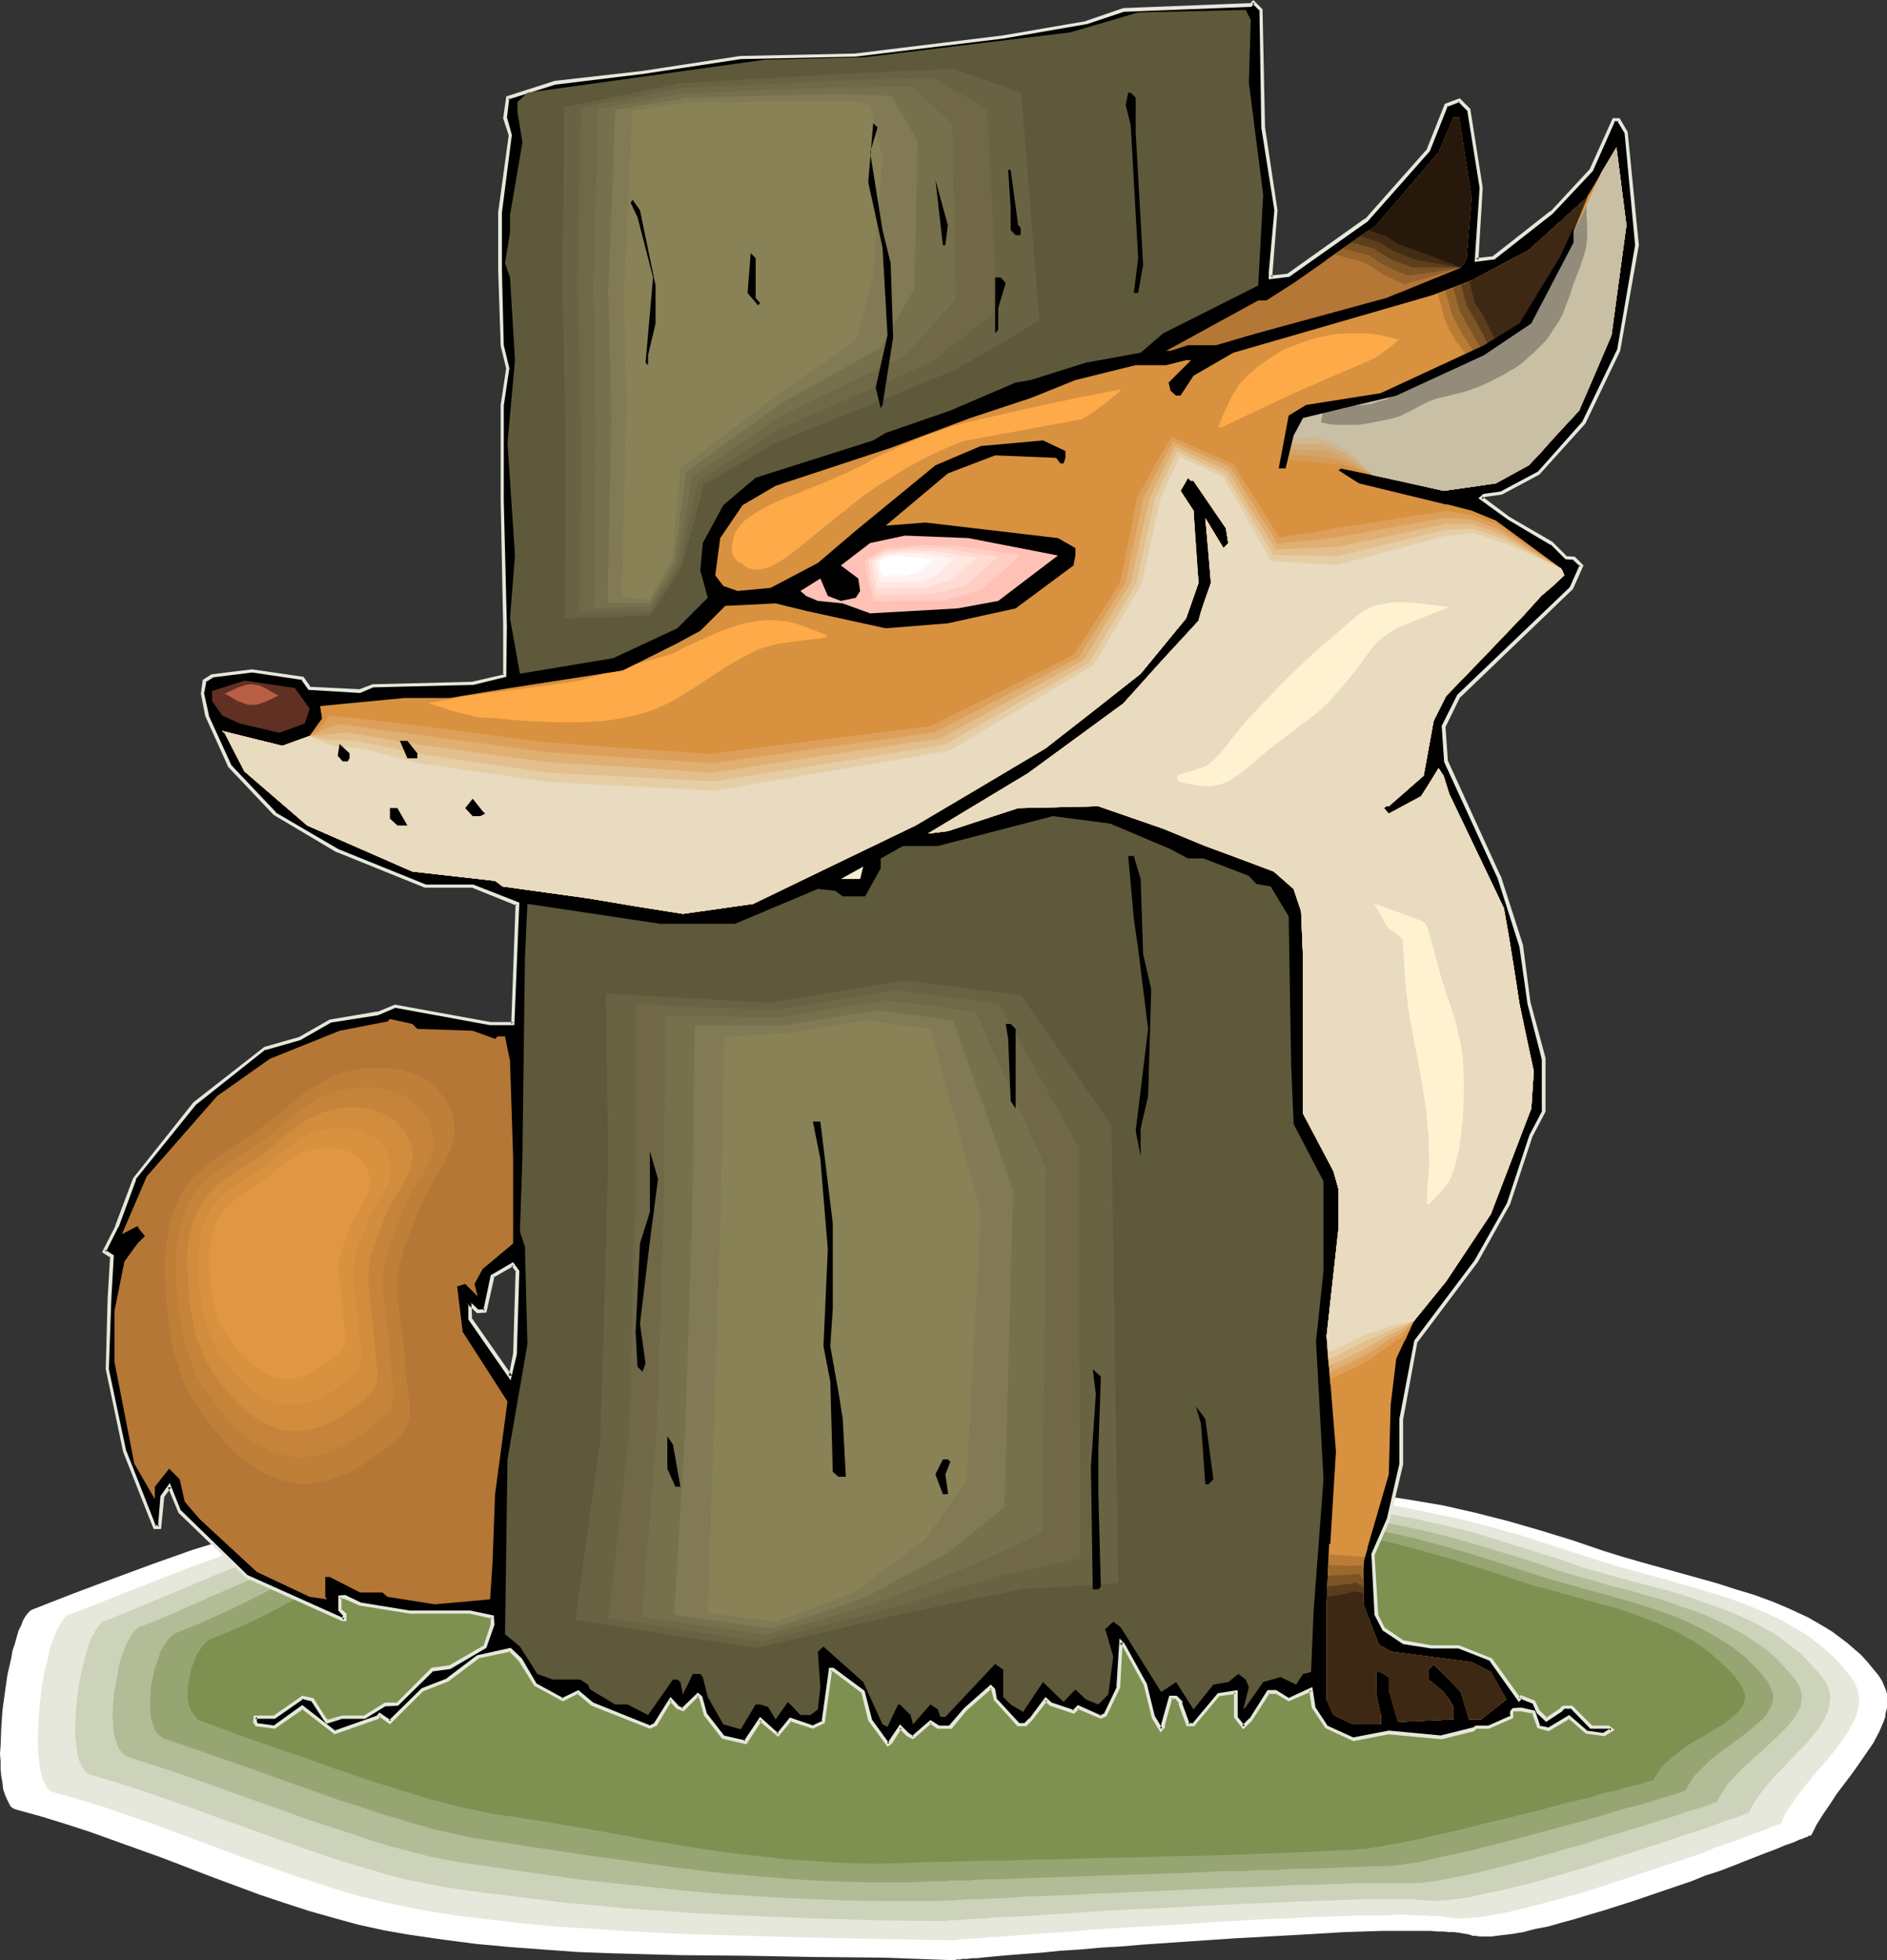 <?xml version="1.0" encoding="UTF-8" standalone="no"?>
<svg
   version="1.0"
   width="129.724mm"
   height="134.715mm"
   id="svg99"
   sodipodi:docname="Fox - Sneaky 1.wmf"
   xmlns:inkscape="http://www.inkscape.org/namespaces/inkscape"
   xmlns:sodipodi="http://sodipodi.sourceforge.net/DTD/sodipodi-0.dtd"
   xmlns="http://www.w3.org/2000/svg"
   xmlns:svg="http://www.w3.org/2000/svg">
  <rect width="100%" height="100%" fill="#333333" stroke="none"/>
  <sodipodi:namedview
     id="namedview99"
     pagecolor="#ffffff"
     bordercolor="#000000"
     borderopacity="0.25"
     inkscape:showpageshadow="2"
     inkscape:pageopacity="0.0"
     inkscape:pagecheckerboard="0"
     inkscape:deskcolor="#d1d1d1"
     inkscape:document-units="mm" />
  <defs
     id="defs1">
    <pattern
       id="WMFhbasepattern"
       patternUnits="userSpaceOnUse"
       width="6"
       height="6"
       x="0"
       y="0" />
  </defs>
  <path
     style="fill:#ffffff;fill-opacity:1;fill-rule:evenodd;stroke:none"
     d="m 8.565,418.023 10.342,-4.04 10.342,-3.878 10.504,-3.878 10.504,-3.716 5.333,-1.616 5.333,-1.616 5.333,-1.616 5.333,-1.293 5.333,-1.454 5.494,-1.131 5.333,-0.97 5.494,-0.808 7.11,-0.97 7.11,-0.646 7.11,-0.485 7.11,-0.485 7.272,-0.162 7.11,-0.162 h 14.544 l 14.382,0.162 14.544,0.323 14.221,0.323 14.544,-0.162 17.614,-0.485 17.614,-0.646 17.614,-0.646 17.614,-0.646 17.614,-0.485 17.776,-0.323 h 8.726 l 8.888,0.323 8.726,0.323 8.726,0.323 4.363,0.323 4.202,0.485 4.363,0.646 4.202,0.646 8.565,1.454 8.565,1.939 8.242,2.101 8.403,2.424 8.403,2.585 8.08,2.747 4.686,1.454 5.01,1.454 9.858,2.747 9.858,2.747 5.01,1.616 4.848,1.454 4.848,1.777 4.525,1.939 4.525,2.101 4.202,2.424 2.101,1.293 1.939,1.454 1.939,1.454 3.555,3.07 1.616,1.777 1.616,1.939 1.454,1.777 0.808,1.293 0.485,1.131 0.485,1.131 0.323,1.131 v 1.131 1.293 1.293 l -0.323,1.131 -0.162,1.293 -0.485,1.293 -1.131,2.585 -1.454,2.747 -1.778,2.585 -1.778,2.585 -1.939,2.747 -4.04,5.332 -1.778,2.747 -1.778,2.585 -1.616,2.585 -1.293,2.585 v 0 l -0.162,0.162 -0.162,0.162 h -0.485 l -0.323,0.323 -0.646,0.162 -0.646,0.323 -0.646,0.162 -1.778,0.808 -1.939,0.646 -2.262,0.97 -2.586,0.97 -2.909,1.131 -2.909,1.131 -3.232,1.293 -3.394,1.293 -3.555,1.131 -3.555,1.454 -7.595,2.585 -7.595,2.585 -7.595,2.424 -3.878,1.131 -3.717,1.131 -3.555,0.97 -3.394,0.97 -3.394,0.646 -3.07,0.808 -2.909,0.485 -2.747,0.323 -2.586,0.323 h -2.101 -0.97 l -0.97,-0.162 h -0.808 l -0.808,-0.323 -0.808,-0.162 -0.97,-0.162 -0.97,-0.162 -1.293,-0.162 h -1.293 l -1.454,-0.162 h -1.616 l -1.778,-0.162 h -1.778 -6.141 -4.525 l -4.848,0.162 -5.171,0.162 -5.333,0.323 -5.494,0.323 -5.818,0.323 -11.797,0.646 -11.958,0.808 -11.797,0.808 -5.656,0.485 -5.494,0.323 -5.333,0.485 -5.171,0.323 -4.686,0.485 -4.525,0.323 -2.101,0.162 -1.939,0.162 -1.939,0.162 -1.778,0.162 -1.616,0.162 -1.616,0.162 -1.454,0.162 h -1.293 l -1.131,0.162 h -1.131 l -0.808,0.162 h -0.808 l -0.485,0.162 h -0.485 -0.323 l -8.888,-0.323 -8.726,-0.323 -17.776,-0.162 -17.614,-0.323 -17.614,-0.162 -17.776,-0.485 -8.726,-0.323 -8.888,-0.646 -8.726,-0.646 -8.726,-0.808 -8.726,-1.131 -8.888,-1.293 -6.464,-1.131 -6.626,-1.454 -6.464,-1.777 -6.302,-1.777 -6.464,-2.101 -6.302,-2.101 -12.605,-4.686 -12.605,-4.848 -12.605,-4.524 -6.302,-2.262 -6.464,-2.101 -6.302,-1.939 -6.464,-1.777 -0.808,-0.323 -0.646,-0.485 -0.485,-0.97 -0.485,-0.97 -0.485,-1.131 -0.485,-1.454 -0.162,-1.616 -0.323,-1.777 -0.162,-1.777 v -1.939 L 0,455.511 l 0.162,-2.101 0.162,-4.524 0.323,-4.686 0.646,-4.686 0.646,-4.524 0.97,-4.201 0.323,-1.939 0.646,-1.939 0.485,-1.777 0.485,-1.616 0.646,-1.293 0.485,-1.293 0.646,-1.131 0.646,-0.808 0.646,-0.646 z"
     id="path1" />
  <path
     style="fill:#e5e8db;fill-opacity:1;fill-rule:evenodd;stroke:none"
     d="m 17.776,419.478 10.019,-3.878 4.848,-1.939 5.01,-1.939 9.858,-3.878 9.696,-3.555 5.01,-1.777 4.848,-1.616 5.01,-1.616 5.01,-1.454 5.171,-1.131 5.01,-1.293 5.171,-0.97 5.333,-0.808 6.949,-0.97 6.949,-0.646 6.949,-0.485 6.949,-0.323 6.949,-0.323 h 6.949 14.059 l 13.898,0.162 7.11,0.162 6.949,0.162 13.898,0.162 h 14.059 l 17.13,-0.485 16.968,-0.646 17.13,-0.646 17.13,-0.646 17.13,-0.485 17.13,-0.162 h 8.565 l 8.565,0.162 8.565,0.323 8.403,0.485 4.202,0.323 4.202,0.485 4.202,0.485 4.04,0.485 8.242,1.616 8.242,1.777 8.242,2.101 8.08,2.262 7.918,2.585 8.08,2.585 4.525,1.454 4.686,1.454 9.534,2.585 9.696,2.747 4.848,1.454 4.686,1.454 4.686,1.777 4.363,1.777 4.363,2.101 4.202,2.424 1.939,1.131 1.939,1.454 1.778,1.293 1.778,1.616 1.778,1.616 1.616,1.616 1.454,1.777 1.454,1.777 0.808,1.131 0.485,1.131 0.485,1.131 0.162,1.131 0.162,1.131 v 1.131 l -0.162,1.131 -0.646,2.262 -0.485,1.131 -1.293,2.424 -1.454,2.262 -1.778,2.424 -1.939,2.424 -4.202,4.848 -1.939,2.424 -1.939,2.424 -1.778,2.585 -1.616,2.424 -1.131,2.585 h -0.162 v 0 l -0.323,0.162 -0.808,0.162 -0.485,0.323 -0.646,0.162 -0.646,0.323 -1.616,0.646 -1.939,0.646 -2.262,0.808 -2.424,0.97 -2.747,0.97 -2.909,0.97 -3.07,1.293 -3.232,1.131 -3.394,1.131 -3.555,1.131 -7.11,2.424 -7.434,2.424 -7.434,2.424 -3.717,0.97 -3.555,0.97 -3.555,0.97 -3.232,0.808 -3.232,0.808 -3.07,0.646 -2.909,0.485 -2.586,0.485 -2.424,0.162 -2.262,0.162 h -1.778 l -0.808,-0.162 h -0.808 l -0.808,-0.162 -0.808,-0.162 -1.131,-0.162 h -1.131 -1.454 l -1.293,-0.162 h -1.616 -1.616 l -1.778,-0.162 h -1.939 l -1.939,0.162 h -2.101 -4.363 l -4.686,0.162 -4.848,0.162 -5.333,0.162 -5.333,0.323 -5.494,0.162 -11.474,0.646 -11.474,0.808 -11.474,0.646 -5.494,0.323 -5.333,0.323 -5.171,0.485 -4.848,0.323 -4.686,0.323 -4.202,0.323 -2.101,0.162 -1.939,0.162 -1.778,0.162 h -1.778 l -1.616,0.162 -1.454,0.162 h -1.454 l -1.293,0.162 h -1.131 l -0.97,0.162 -0.808,0.162 h -0.808 -0.485 -0.485 -0.323 l -17.13,-0.323 -17.13,-0.323 -17.13,-0.485 -16.968,-0.485 -16.806,-0.808 -8.565,-0.646 -8.242,-0.485 -8.403,-0.808 -8.242,-0.97 -8.403,-0.97 -8.242,-1.293 -5.818,-1.131 -5.979,-1.293 -5.979,-1.454 -5.979,-1.777 -5.979,-1.939 -5.979,-1.939 -12.12,-4.363 -5.979,-2.262 -6.141,-2.262 -12.282,-4.524 -6.141,-2.101 -6.141,-2.101 -6.302,-1.939 -6.302,-1.777 -0.808,-0.323 -0.646,-0.485 -0.485,-0.808 -0.485,-0.97 -0.485,-0.97 -0.323,-1.293 -0.323,-1.454 -0.162,-1.616 -0.162,-1.454 -0.162,-1.777 v -3.716 l 0.162,-4.04 0.323,-4.04 0.485,-4.04 0.646,-4.04 0.97,-3.716 0.323,-1.616 0.485,-1.777 0.485,-1.454 0.646,-1.454 0.485,-1.293 0.646,-0.97 0.485,-0.97 0.646,-0.808 0.485,-0.646 z"
     id="path2" />
  <path
     style="fill:#ccd3ba;fill-opacity:1;fill-rule:evenodd;stroke:none"
     d="m 27.149,421.094 4.848,-1.939 4.686,-1.939 9.373,-3.878 9.05,-3.878 9.05,-3.555 4.686,-1.777 4.525,-1.616 4.686,-1.616 4.686,-1.454 4.686,-1.293 5.01,-1.131 4.848,-0.97 5.171,-0.808 6.626,-0.808 6.787,-0.646 6.626,-0.485 6.787,-0.323 6.787,-0.323 h 6.787 13.413 l 13.574,0.162 13.574,0.323 13.574,0.162 h 13.574 l 16.483,-0.485 16.645,-0.646 8.242,-0.323 8.242,-0.323 16.645,-0.646 16.483,-0.323 16.645,-0.323 h 8.242 l 8.403,0.323 8.242,0.162 8.242,0.485 4.04,0.323 4.04,0.323 4.04,0.485 4.04,0.646 8.08,1.454 7.918,1.777 7.918,1.939 7.757,2.424 7.757,2.424 7.757,2.424 4.363,1.616 4.525,1.293 9.373,2.585 9.373,2.424 4.686,1.454 4.525,1.616 4.525,1.616 4.363,1.777 4.202,1.939 4.04,2.262 1.939,1.293 1.778,1.293 1.778,1.454 1.778,1.293 1.616,1.616 1.454,1.616 1.616,1.777 1.454,1.777 0.646,0.97 0.485,1.131 0.323,0.97 0.323,1.131 v 0.97 l -0.162,1.131 -0.162,0.97 -0.323,1.131 -0.485,0.97 -0.485,1.131 -1.293,2.101 -1.616,2.101 -1.778,2.101 -2.101,2.101 -2.101,2.262 -4.202,4.363 -1.939,2.262 -1.778,2.262 -1.616,2.424 -1.131,2.262 h -0.162 v 0.162 h -0.323 l -0.323,0.162 -0.485,0.162 -0.485,0.162 -1.131,0.485 -1.616,0.485 -1.939,0.646 -2.101,0.808 -2.262,0.808 -2.747,0.97 -2.747,0.808 -2.909,0.97 -3.232,1.131 -3.232,0.97 -3.232,1.131 -7.11,2.262 -7.11,2.262 -7.11,2.101 -6.949,1.939 -3.394,0.808 -3.232,0.808 -3.07,0.646 -3.07,0.646 -2.747,0.646 -2.586,0.323 -2.424,0.323 -2.101,0.162 -1.778,0.162 -1.616,-0.162 h -0.808 l -0.97,-0.162 h -0.97 l -1.131,-0.162 h -1.293 -7.918 -3.878 l -4.363,0.162 -4.525,0.162 -4.686,0.162 -5.01,0.162 -5.333,0.323 -5.333,0.162 -10.989,0.485 -11.15,0.646 -10.989,0.485 -5.171,0.323 -5.171,0.323 -5.01,0.323 -4.848,0.323 -4.363,0.323 -4.202,0.162 -3.878,0.162 -1.778,0.162 -1.616,0.162 h -1.454 l -1.616,0.162 h -1.293 l -1.131,0.162 h -1.131 l -0.97,0.162 h -0.808 -0.646 -0.646 l -0.323,0.162 h -0.323 l -16.806,-0.162 -16.645,-0.485 -16.483,-0.646 -16.322,-0.808 -15.998,-1.131 -8.08,-0.808 -7.918,-0.646 -7.757,-0.97 -7.918,-0.97 -7.757,-0.97 -7.757,-1.131 -5.333,-0.97 -5.494,-1.131 -5.333,-1.454 -5.494,-1.616 -5.656,-1.616 -5.656,-1.939 -5.656,-1.939 -5.818,-2.101 -11.797,-4.201 -11.958,-4.363 -12.12,-4.201 -6.141,-1.939 -6.141,-1.777 -0.646,-0.323 -0.646,-0.646 -0.485,-0.646 -0.485,-0.808 -0.485,-0.97 -0.323,-0.97 -0.323,-1.293 -0.162,-1.293 -0.162,-1.454 -0.162,-1.454 v -3.232 l 0.162,-3.393 0.323,-3.555 0.485,-3.393 0.646,-3.393 0.808,-3.232 0.808,-2.909 0.485,-1.454 0.485,-1.131 0.646,-1.131 0.485,-0.97 0.485,-0.808 0.646,-0.646 0.485,-0.646 z"
     id="path3" />
  <path
     style="fill:#b2bc96;fill-opacity:1;fill-rule:evenodd;stroke:none"
     d="m 36.36,422.548 4.686,-1.777 4.525,-1.939 8.726,-3.878 8.565,-3.716 8.242,-3.716 4.202,-1.777 4.363,-1.616 4.202,-1.616 4.363,-1.293 4.525,-1.293 4.525,-1.131 4.848,-1.131 4.848,-0.808 6.464,-0.808 6.464,-0.646 6.626,-0.485 6.464,-0.323 6.626,-0.162 6.464,-0.162 h 13.09 l 13.251,0.162 6.464,0.323 h 6.626 l 13.09,0.323 13.09,-0.162 15.998,-0.323 16.16,-0.646 31.997,-1.293 15.998,-0.323 16.16,-0.323 7.918,0.162 8.08,0.162 8.08,0.323 8.08,0.323 3.878,0.323 3.878,0.485 7.757,0.97 7.757,1.454 7.595,1.616 7.595,1.939 7.595,2.262 7.595,2.262 7.434,2.424 4.202,1.454 4.525,1.293 9.05,2.585 4.525,1.131 4.525,1.293 4.525,1.293 4.363,1.616 4.363,1.454 4.202,1.777 4.04,1.939 3.878,2.262 3.717,2.424 1.778,1.293 1.616,1.454 1.616,1.454 1.454,1.616 1.454,1.616 1.454,1.777 0.646,0.97 0.485,0.97 0.323,0.97 0.162,0.97 v 0.97 l -0.162,0.97 -0.162,0.97 -0.485,0.97 -0.485,0.97 -0.485,0.808 -1.454,1.939 -1.778,1.777 -1.939,1.939 -2.101,1.939 -2.101,1.939 -4.363,3.878 -1.939,2.101 -1.939,2.101 -1.454,2.262 -0.646,1.131 -0.646,1.131 v 0 h -0.162 l -0.162,0.162 h -0.323 l -0.808,0.323 -1.293,0.485 -1.454,0.485 -1.778,0.485 -2.101,0.646 -2.262,0.808 -2.424,0.808 -2.747,0.808 -2.909,0.97 -2.909,0.808 -3.07,0.97 -3.394,0.97 -6.626,2.101 -13.736,3.878 -6.787,1.777 -3.232,0.808 -3.07,0.808 -3.07,0.646 -2.909,0.646 -2.747,0.485 -2.424,0.485 -2.424,0.323 -2.101,0.323 h -1.778 -1.616 -0.646 -8.565 -1.616 -1.778 l -3.717,0.162 -4.04,0.162 -4.525,0.162 h -4.525 l -4.848,0.323 -5.01,0.162 -5.171,0.162 -10.666,0.485 -10.666,0.485 -10.666,0.485 -5.01,0.162 -5.01,0.323 -4.848,0.162 -4.525,0.162 -4.363,0.162 -4.04,0.323 -3.555,0.162 h -1.778 l -1.616,0.162 h -1.454 -1.454 l -1.293,0.162 h -1.131 l -0.97,0.162 h -0.97 -0.808 -1.131 l -0.485,0.162 h -0.323 -8.242 -8.242 l -8.08,-0.162 -7.918,-0.323 -8.08,-0.323 -7.757,-0.485 -7.918,-0.485 -7.595,-0.646 -7.757,-0.808 -7.595,-0.808 -15.029,-1.616 -14.867,-2.101 -14.544,-2.101 -4.686,-0.808 -4.848,-0.97 -4.848,-1.293 -5.01,-1.293 -5.333,-1.616 -5.171,-1.777 -5.494,-1.777 -5.494,-1.777 -5.656,-2.101 -5.656,-1.939 -11.635,-4.201 -11.958,-4.201 -11.958,-3.878 -0.646,-0.323 -0.485,-0.485 -0.646,-0.646 -0.485,-0.646 -0.323,-0.808 -0.323,-0.97 -0.323,-0.97 -0.323,-1.131 -0.162,-2.424 -0.162,-2.747 0.162,-2.747 0.323,-3.07 0.485,-2.747 0.485,-2.909 0.646,-2.747 0.97,-2.424 0.323,-1.131 0.485,-0.97 0.646,-0.97 0.485,-0.808 0.485,-0.808 0.485,-0.485 0.646,-0.485 z"
     id="path4" />
  <path
     style="fill:#96a572;fill-opacity:1;fill-rule:evenodd;stroke:none"
     d="m 45.733,424.164 4.525,-1.777 4.363,-1.939 4.04,-1.777 4.04,-1.939 7.757,-3.878 7.757,-3.555 3.878,-1.777 3.878,-1.777 3.878,-1.454 4.04,-1.454 4.202,-1.293 4.363,-1.131 4.363,-1.131 4.848,-0.646 6.141,-0.808 6.464,-0.646 6.141,-0.485 6.302,-0.323 6.464,-0.162 6.302,-0.162 h 12.605 l 12.766,0.323 12.605,0.162 12.766,0.162 h 12.605 l 15.514,-0.323 15.514,-0.646 31.027,-1.293 15.514,-0.323 15.514,-0.162 h 7.757 l 7.757,0.162 7.757,0.323 7.757,0.323 3.717,0.323 3.878,0.323 7.434,1.131 7.595,1.293 7.434,1.616 7.272,1.939 7.434,2.101 7.272,2.262 7.272,2.424 4.04,1.293 4.363,1.293 8.726,2.424 8.726,2.424 4.363,1.293 4.363,1.454 4.202,1.454 4.04,1.777 3.878,1.939 3.717,2.101 3.555,2.262 1.616,1.293 1.616,1.293 1.616,1.616 1.454,1.454 1.293,1.454 1.454,1.777 0.485,0.97 0.485,0.97 0.323,0.97 0.162,0.808 v 0.97 l -0.162,0.808 -0.323,0.808 -0.485,0.97 -0.485,0.808 -0.485,0.808 -1.616,1.616 -1.778,1.454 -2.101,1.777 -4.363,3.232 -2.262,1.616 -2.262,1.777 -1.939,1.939 -1.939,1.939 -0.808,0.97 -0.646,1.131 -0.646,0.97 -0.646,1.131 v 0 h -0.162 l -0.485,0.162 -0.808,0.323 -1.131,0.323 -1.454,0.485 -1.778,0.485 -1.939,0.646 -2.101,0.646 -2.424,0.646 -2.586,0.646 -2.747,0.808 -2.747,0.808 -3.07,0.97 -3.07,0.808 -6.464,1.777 -13.251,3.555 -6.464,1.616 -3.07,0.808 -3.07,0.646 -3.07,0.646 -2.747,0.646 -2.586,0.646 -2.424,0.485 -2.424,0.323 -1.939,0.323 -1.778,0.162 -1.616,0.162 h -0.646 -0.808 -0.97 -1.131 -1.131 l -1.293,0.162 h -1.454 -1.454 l -3.394,0.162 -3.555,0.162 -3.878,0.162 h -4.202 l -4.525,0.323 h -4.686 l -4.848,0.323 h -5.01 l -10.181,0.485 -10.342,0.323 -10.181,0.323 -4.848,0.162 -4.848,0.162 -4.686,0.162 -4.363,0.162 -4.04,0.162 -3.878,0.162 h -3.555 l -3.232,0.162 -1.454,0.162 h -1.293 -1.293 -0.97 -1.131 l -0.808,0.162 h -1.454 -0.485 -0.646 l -8.08,0.323 h -8.08 l -7.757,-0.162 -7.918,-0.323 -7.595,-0.485 -7.595,-0.646 -7.434,-0.646 -7.272,-0.808 -7.434,-0.97 -7.11,-0.97 -14.221,-1.939 -13.898,-2.101 -13.574,-2.101 -4.04,-0.646 -4.202,-0.97 -4.363,-0.97 -4.686,-1.293 -4.848,-1.454 -5.01,-1.454 -5.01,-1.777 -5.333,-1.616 -5.333,-1.939 -5.656,-1.939 -11.15,-4.04 -11.635,-4.04 -11.635,-4.04 -0.646,-0.162 -0.485,-0.485 -0.646,-0.485 -0.485,-0.646 -0.323,-0.646 -0.323,-0.808 -0.646,-1.777 -0.162,-1.939 -0.162,-2.262 0.162,-2.101 0.162,-2.424 0.485,-2.424 0.485,-2.262 0.808,-2.101 0.646,-2.101 0.97,-1.616 0.97,-1.454 0.485,-0.646 0.646,-0.485 0.485,-0.485 z"
     id="path5" />
  <path
     style="fill:#7f9151;fill-opacity:1;fill-rule:evenodd;stroke:none"
     d="m 55.106,425.618 4.363,-1.777 4.04,-1.777 3.878,-1.777 3.717,-1.939 7.11,-3.716 6.949,-3.716 3.394,-1.777 3.555,-1.616 3.717,-1.616 3.717,-1.454 3.878,-1.293 4.04,-1.131 4.202,-0.97 4.525,-0.808 6.141,-0.808 5.979,-0.485 6.141,-0.485 6.141,-0.323 5.979,-0.323 h 6.141 12.282 l 12.282,0.162 12.282,0.323 12.282,0.162 h 12.12 l 15.029,-0.485 14.867,-0.485 15.029,-0.646 15.029,-0.485 15.029,-0.485 15.029,-0.162 h 7.434 l 7.595,0.162 7.434,0.323 7.434,0.485 3.717,0.162 3.555,0.323 7.272,0.97 7.272,1.293 7.272,1.616 7.11,1.939 6.949,1.939 7.11,2.262 6.949,2.262 4.04,1.293 4.04,1.293 8.403,2.262 8.565,2.424 4.202,1.131 4.202,1.454 4.04,1.454 3.878,1.616 3.878,1.777 3.555,2.101 3.394,2.262 1.616,1.293 1.454,1.293 1.616,1.454 1.454,1.454 1.293,1.454 1.293,1.777 0.646,0.808 0.323,0.97 0.323,0.808 0.162,0.808 -0.162,0.808 -0.162,0.808 -0.323,0.808 -0.485,0.646 -0.485,0.808 -0.808,0.646 -1.616,1.454 -1.778,1.293 -2.101,1.293 -2.424,1.454 -2.262,1.293 -2.424,1.454 -2.101,1.616 -2.101,1.616 -1.939,1.777 -0.808,0.97 -0.646,0.97 -0.646,0.97 -0.646,1.131 h -0.162 l -0.485,0.162 -0.808,0.162 -0.97,0.323 -1.454,0.485 -1.616,0.323 -1.939,0.485 -1.939,0.646 -2.424,0.485 -2.424,0.646 -2.586,0.808 -2.747,0.646 -2.909,0.646 -2.909,0.808 -6.141,1.616 -12.766,3.07 -6.302,1.616 -2.909,0.646 -2.909,0.646 -2.909,0.646 -2.747,0.646 -2.586,0.485 -2.262,0.485 -2.262,0.323 -1.939,0.485 -1.778,0.162 -1.616,0.323 h -0.646 -0.808 l -0.97,0.162 -0.97,0.162 h -1.131 -1.293 l -2.909,0.162 -3.07,0.162 -3.555,0.162 -3.717,0.162 -4.04,0.162 -4.363,0.162 -4.525,0.162 -4.686,0.162 -4.686,0.162 -9.858,0.162 -9.858,0.323 -9.858,0.162 -4.686,0.162 -4.686,0.162 h -4.363 l -4.202,0.162 -4.04,0.162 h -3.717 -3.394 l -3.07,0.162 h -1.293 -2.424 l -1.131,0.162 h -2.586 -0.646 -1.131 l -7.918,0.323 -7.757,0.162 -7.595,-0.162 -7.595,-0.485 -7.272,-0.485 -7.272,-0.808 -7.11,-0.808 -6.949,-0.97 -6.949,-1.131 -6.787,-1.131 -13.251,-2.424 -6.626,-1.131 -6.464,-1.131 -6.302,-0.97 -6.302,-0.97 -1.616,-0.162 -1.778,-0.323 -3.555,-0.808 -4.04,-0.808 -4.202,-1.131 -4.363,-1.131 -4.686,-1.454 -4.686,-1.454 -5.171,-1.616 -5.171,-1.777 -5.333,-1.777 -5.333,-1.939 -5.656,-1.939 -11.15,-3.878 -11.312,-4.201 -0.646,-0.162 -0.646,-0.485 -0.808,-0.97 -0.808,-1.131 -0.485,-1.293 -0.323,-1.616 v -1.616 -1.777 l 0.323,-1.777 0.323,-1.777 0.485,-1.777 0.646,-1.616 0.646,-1.616 0.97,-1.293 0.808,-1.131 0.97,-0.808 z"
     id="path6" />
  <path
     style="fill:#000000;fill-opacity:1;fill-rule:evenodd;stroke:none"
     d="m 133.805,351.773 0.646,-21.653 -1.131,-1.777 -5.333,3.232 -1.939,9.049 h -1.939 l -2.747,-2.585 0.808,0.646 v 3.878 l 10.342,15.028 z m 194.405,-318.648 3.394,21.491 -1.454,16.32 v 1.131 l 4.686,-0.485 20.2,-14.381 16.16,-18.259 4.525,-11.634 3.394,-1.293 2.586,2.585 3.07,20.198 -1.131,18.744 4.525,-0.485 15.029,-11.957 10.181,-10.988 5.979,-13.088 h 1.293 l 1.939,3.393 2.747,29.247 -4.686,27.47 -9.211,18.582 -11.635,13.25 -9.534,5.171 -4.686,0.646 -0.808,0.646 7.272,5.171 11.15,6.463 3.717,3.878 h 1.939 l 2.101,1.939 -2.586,5.817 -29.25,28.116 -4.04,7.756 0.646,9.21 13.736,29.732 5.818,18.259 1.939,14.866 3.878,14.381 v 13.573 l -3.232,6.463 -5.818,17.613 -8.403,15.028 -15.675,20.683 -3.878,20.198 v 11.634 l -3.232,14.381 -4.04,9.21 0.808,15.674 1.939,3.716 5.171,3.393 7.11,1.131 h 7.272 l 8.242,3.393 7.434,10.342 0.485,-0.646 3.232,1.293 1.293,2.585 1.939,1.939 3.878,-2.585 0.808,-0.646 h 1.939 l 5.01,5.171 h 4.686 l 0.646,0.646 -1.939,1.454 -4.525,-0.646 -4.525,-4.04 -5.333,3.232 -2.586,-0.646 -1.293,-3.878 -3.232,-0.646 h -2.101 l -0.485,0.646 v 1.293 l -5.818,2.585 h -3.232 l -0.808,0.646 -8.403,2.101 -13.574,-1.293 -9.211,1.777 -6.949,-3.232 -3.394,-5.171 -0.646,-4.524 -5.818,2.585 -3.232,-1.939 h -2.101 l -4.525,7.11 -1.939,1.939 -1.939,-2.585 v -6.463 l -4.525,0.646 -6.464,7.756 h -1.454 l -1.939,-5.171 v -0.646 l -1.131,-1.293 h -1.454 l -1.939,7.11 v 0.646 l -0.485,0.646 -2.101,-3.232 -1.939,-8.402 -5.818,-10.342 -0.646,-0.646 -0.646,11.634 -3.394,7.271 -1.131,0.485 -5.818,-2.585 -1.293,1.293 -5.818,-1.939 -1.454,-1.293 -3.878,5.171 -1.293,1.293 h -1.939 l -5.979,-6.463 -0.485,-2.585 -0.646,-0.646 -6.626,5.817 -3.878,4.524 h -3.232 l -1.939,-1.293 -4.525,4.04 -1.293,-0.646 -2.101,-2.101 -2.424,4.04 -0.808,0.485 -4.525,-6.463 -1.778,-7.11 -7.918,-5.817 h -0.646 l -1.778,13.573 -2.747,1.293 -5.818,-1.939 -3.394,4.04 -4.525,-4.04 -3.717,5.979 -5.818,-1.293 -4.525,-5.817 -1.454,-4.686 -0.646,-0.646 -3.878,3.878 -1.454,-0.646 -1.778,-1.939 -3.878,6.463 -1.454,0.646 -14.867,-5.817 -3.878,-3.232 -3.878,1.939 -7.11,-3.878 -4.04,-6.463 -2.586,-2.585 -8.403,1.777 -7.757,5.979 -6.626,2.585 -8.403,8.402 -2.747,-1.777 -0.485,0.485 -11.15,4.04 -8.403,-6.625 -7.11,5.171 -4.686,-0.646 -0.485,-0.646 v -1.293 h 5.171 l 7.11,-5.171 2.586,0.646 3.394,5.171 0.485,0.646 4.04,-1.293 h 5.818 l 5.171,-3.232 h 3.232 l 9.05,-9.049 4.525,-0.646 9.211,-5.332 1.939,-5.817 v -1.939 l -5.818,-1.293 H 106.494 L 93.566,416.731 89.526,414.792 H 88.234 v 3.393 l 1.293,1.293 v 1.293 h -0.485 l -24.886,-11.149 -17.453,-16.967 -2.747,-6.463 -1.778,2.585 -0.808,7.918 h -1.131 l -7.918,-19.714 -4.525,-21.329 0.646,-18.259 0.646,-10.988 -1.939,-1.293 3.232,-6.625 4.525,-12.281 15.675,-19.552 18.261,-14.381 9.05,-2.424 7.757,-4.524 12.443,-2.101 4.525,-1.777 24.725,4.524 h 5.979 l 1.131,-31.186 -11.635,-4.524 h -12.282 l -22.786,-9.21 -16.322,-9.695 -11.797,-12.442 -5.818,-13.088 -1.293,-5.656 0.646,-3.393 1.939,-1.293 10.342,-1.293 13.09,2.101 1.939,2.424 13.09,0.808 3.232,-1.454 26.018,-0.485 8.403,-2.101 v -12.927 l -0.646,-32.479 V 105.193 l 1.293,-9.534 -1.293,-5.979 -0.646,-19.39 v -15.189 l 2.586,-20.037 -1.293,-4.524 0.646,-5.171 12.282,-3.878 22.786,-2.585 25.533,-4.04 29.896,-0.646 38.299,-4.524 21.493,-3.878 9.696,-3.232 33.128,-1.293 0.646,-0.808 2.101,2.101 z"
     id="path7" />
  <path
     style="fill:#e5e8db;fill-opacity:1;fill-rule:evenodd;stroke:none"
     d="m 134.289,351.773 v 0 l 0.646,-21.653 -1.616,-2.262 -5.818,3.393 -1.939,9.21 0.485,-0.323 h -1.939 l 0.323,0.162 -2.747,-2.585 -0.646,0.646 0.808,0.646 -0.162,-0.323 v 4.04 l 10.989,15.835 1.616,-6.787 -0.97,-0.162 -1.131,5.817 0.808,-0.162 -10.504,-15.028 0.162,0.323 -0.162,-4.04 -0.808,-0.808 -0.646,0.646 2.909,2.747 2.424,-0.162 2.101,-9.372 -0.323,0.323 5.333,-3.07 -0.646,-0.162 1.293,1.777 -0.162,-0.323 -0.646,21.653 v -0.162 z"
     id="path8" />
  <path
     style="fill:#e5e8db;fill-opacity:1;fill-rule:evenodd;stroke:none"
     d="m 327.724,33.125 v 0 l 3.394,21.491 v 0 l -1.454,16.159 v 1.777 l 5.333,-0.646 20.362,-14.381 16.16,-18.259 4.686,-11.796 -0.323,0.323 3.394,-1.293 -0.485,-0.162 2.586,2.585 -0.162,-0.323 3.232,20.198 v 0 l -1.293,19.229 5.171,-0.646 15.029,-11.796 0.162,-0.162 10.342,-10.988 5.818,-13.088 -0.323,0.162 h 1.293 l -0.485,-0.162 1.939,3.232 v -0.162 l 2.747,29.247 v 0 l -4.686,27.308 v -0.162 l -9.05,18.744 v 0 l -11.635,13.088 0.162,-0.162 -9.696,5.171 h 0.162 l -4.686,0.646 -1.293,1.131 7.595,5.494 11.15,6.625 v -0.162 l 3.878,3.878 2.101,0.162 -0.323,-0.162 2.101,1.939 -0.162,-0.485 -2.586,5.817 0.162,-0.162 -29.411,28.116 -4.04,8.079 0.646,9.372 13.736,29.893 v -0.162 l 5.818,18.259 v 0 l 2.101,14.866 v 0 l 3.717,14.381 v -0.162 13.573 l 0.162,-0.162 -3.394,6.463 v 0 l -5.818,17.613 v 0 l -8.403,14.866 v 0 l -15.675,20.845 -3.878,20.36 v 11.634 0 l -3.232,14.22 v 0 l -4.04,9.21 0.808,15.835 2.101,4.04 5.333,3.555 7.272,1.131 h 7.272 -0.162 l 8.242,3.232 h -0.162 l 7.595,10.665 0.97,-0.97 -0.485,0.162 3.232,1.293 -0.162,-0.162 1.131,2.585 2.424,2.262 4.202,-2.747 v -0.162 l 0.808,-0.646 -0.323,0.162 h 1.939 l -0.323,-0.162 5.171,5.332 h 4.848 l -0.323,-0.162 0.808,0.646 v -0.646 l -2.101,1.293 h 0.323 l -4.525,-0.646 0.323,0.162 -4.848,-4.201 -5.656,3.393 0.323,-0.162 -2.424,-0.485 0.323,0.323 -1.454,-4.201 -3.555,-0.808 -2.262,0.162 -0.646,0.808 v 1.454 l 0.162,-0.323 -5.818,2.585 h 0.162 -3.394 l -0.97,0.646 0.162,-0.162 -8.403,2.101 h 0.323 l -13.736,-1.293 -9.211,1.777 0.323,0.162 -7.11,-3.232 0.162,0.162 -3.394,-5.171 0.162,0.162 -0.808,-5.171 -6.302,2.909 h 0.323 l -3.394,-2.101 h -2.262 l -4.686,7.433 v -0.162 l -1.939,1.939 0.808,0.162 -2.101,-2.585 0.162,0.162 v -6.948 l -5.171,0.808 -6.626,7.918 0.323,-0.162 h -1.454 l 0.485,0.323 -1.939,-5.332 v 0.162 -0.808 l -1.454,-1.454 h -1.939 l -2.101,7.433 v 0.646 l 0.162,-0.323 -0.485,0.646 0.646,0.162 -1.939,-3.232 v 0.162 l -2.101,-8.564 -5.818,-10.503 -1.293,-1.293 -0.808,12.604 0.162,-0.162 -3.394,7.11 0.162,-0.162 -1.293,0.646 h 0.485 l -6.141,-2.747 -1.454,1.454 0.485,-0.162 -5.818,-1.939 0.162,0.162 -1.778,-1.616 -4.202,5.656 v -0.162 l -1.293,1.293 h 0.323 -1.939 0.323 l -5.979,-6.463 0.162,0.323 -0.485,-2.747 -1.131,-1.131 -6.949,6.14 -3.878,4.524 h 0.323 -3.232 0.323 l -2.262,-1.454 -4.848,4.201 h 0.485 l -1.293,-0.808 0.162,0.162 -2.424,-2.424 -2.909,4.363 h 0.162 l -0.646,0.485 0.646,0.162 -4.686,-6.463 0.162,0.162 -1.939,-7.433 -8.08,-5.979 h -1.131 l -1.939,14.058 0.323,-0.323 -2.747,1.293 h 0.323 l -6.141,-2.101 -3.394,4.201 h 0.485 l -4.848,-4.363 -4.202,6.302 0.485,-0.162 -5.656,-1.293 0.162,0.162 -4.525,-5.817 v 0.162 l -1.293,-4.686 -1.131,-0.97 -4.202,4.04 h 0.485 l -1.454,-0.646 h 0.162 l -2.101,-2.262 -4.363,6.948 0.162,-0.162 -1.293,0.646 h 0.323 l -14.867,-5.979 0.162,0.162 -4.04,-3.393 -4.363,2.101 h 0.485 l -7.11,-3.878 0.162,0.162 -3.878,-6.625 -2.909,-2.747 -8.726,1.939 -7.918,5.979 h 0.162 l -6.626,2.585 -8.565,8.402 h 0.646 l -3.07,-2.101 -0.808,0.97 0.162,-0.162 -10.989,3.878 0.323,0.162 -8.726,-6.787 -7.434,5.332 h 0.323 l -4.686,-0.646 0.323,0.162 -0.485,-0.808 0.162,0.323 v -1.293 l -0.485,0.485 h 5.171 l 7.434,-5.171 h -0.485 l 2.586,0.646 -0.162,-0.162 3.394,5.171 0.646,0.808 4.202,-1.293 -4.202,0.323 0.485,0.162 -0.485,-0.646 v 0.162 l -3.394,-5.332 -2.909,-0.646 -7.434,5.171 h 0.323 -5.494 l -0.162,1.777 0.646,0.97 5.01,0.646 7.434,-5.171 h -0.485 l 8.565,6.625 11.474,-4.04 0.485,-0.808 -0.485,0.162 2.909,2.101 8.726,-8.726 -0.162,0.162 6.626,-2.585 7.918,-5.979 h -0.162 l 8.403,-1.777 -0.485,-0.162 2.586,2.585 v 0 l 4.04,6.463 7.434,4.04 4.202,-2.101 h -0.646 l 3.878,3.232 15.19,5.979 1.778,-0.808 3.878,-6.463 h -0.646 l 1.939,2.101 1.778,0.646 4.04,-4.04 h -0.646 l 0.646,0.646 v -0.162 l 1.293,4.686 4.686,5.979 6.302,1.454 4.04,-6.14 h -0.808 l 5.01,4.201 3.555,-4.201 -0.485,0.162 5.979,1.939 3.07,-1.454 1.939,-13.896 -0.485,0.485 h 0.646 l -0.162,-0.162 7.757,5.817 -0.162,-0.162 1.778,7.271 5.01,6.787 1.131,-0.808 2.586,-4.04 h -0.808 l 2.101,2.101 1.616,0.808 4.848,-4.201 h -0.646 l 2.101,1.454 h 3.717 l 3.878,-4.686 6.626,-5.817 h -0.646 l 0.646,0.646 -0.162,-0.162 0.646,2.585 6.141,6.787 h 2.262 l 1.454,-1.454 v 0 l 4.04,-5.171 h -0.808 l 1.454,1.293 6.302,2.101 1.454,-1.454 -0.646,0.162 6.141,2.585 1.454,-0.646 3.555,-7.433 0.646,-11.796 -0.808,0.323 0.646,0.646 v -0.162 l 5.656,10.342 v 0 l 2.101,8.564 2.262,3.716 1.131,-1.293 v -0.808 0.162 l 1.939,-7.11 -0.485,0.323 h 1.454 l -0.323,-0.162 1.131,1.293 -0.162,-0.323 v 0.646 l 2.101,5.656 h 1.939 l 6.626,-7.918 -0.323,0.162 4.525,-0.646 -0.485,-0.485 v 6.625 l 2.424,3.07 2.262,-2.262 4.686,-7.271 -0.485,0.323 h 2.101 l -0.323,-0.162 3.555,2.101 5.979,-2.585 -0.646,-0.323 0.646,4.524 3.555,5.332 7.272,3.393 9.211,-1.777 h -0.162 l 13.898,1.293 8.403,-2.101 0.808,-0.808 -0.162,0.162 h 3.232 l 6.302,-2.747 v -1.616 l -0.162,0.323 0.485,-0.646 -0.323,0.162 h 2.101 -0.162 l 3.394,0.646 -0.485,-0.323 1.454,4.04 2.909,0.808 5.494,-3.232 -0.485,-0.162 4.686,4.04 4.848,0.646 2.586,-1.616 -1.454,-1.131 h -4.686 0.323 l -5.171,-5.171 h -2.424 l -0.808,0.646 h 0.162 l -3.878,2.585 h 0.485 l -1.939,-1.939 v 0.162 l -1.293,-2.747 -3.717,-1.454 -0.646,0.808 h 0.646 l -7.434,-10.342 -8.565,-3.393 h -7.272 0.162 l -7.272,-1.293 0.162,0.162 -5.01,-3.393 v 0.162 l -1.939,-3.878 0.162,0.323 -0.97,-15.674 v 0.162 l 4.04,-9.21 3.394,-14.381 v -11.796 0.162 l 3.717,-20.198 v 0.162 l 15.675,-20.845 v 0 l 8.403,-15.028 5.818,-17.613 v 0 l 3.394,-6.463 v -13.896 l -3.878,-14.381 v 0.162 l -1.939,-14.866 v -0.162 l -5.818,-18.098 -0.162,-0.162 -13.574,-29.732 v 0.162 l -0.646,-9.21 v 0.323 l 3.878,-7.918 v 0.162 l 29.25,-28.116 2.747,-6.14 -2.262,-2.262 -2.262,-0.162 0.323,0.162 -3.878,-3.878 -11.15,-6.463 -7.11,-5.332 v 0.808 l 0.808,-0.808 -0.162,0.162 4.525,-0.646 9.696,-5.171 11.958,-13.25 9.05,-18.906 4.848,-27.47 -2.909,-29.409 -2.101,-3.555 h -1.778 l -5.979,13.25 v 0 l -10.181,10.988 v -0.162 l -15.029,11.796 h 0.162 l -4.525,0.485 0.646,0.485 1.131,-18.744 -3.232,-20.521 -2.747,-2.747 -3.878,1.454 -4.686,11.796 0.162,-0.162 -16.16,18.259 v -0.162 l -20.2,14.381 h 0.162 l -4.525,0.485 0.485,0.485 v -1.131 0 l 1.293,-16.32 -3.232,-21.491 v 0 z"
     id="path9" />
  <path
     style="fill:#e5e8db;fill-opacity:1;fill-rule:evenodd;stroke:none"
     d="m 89.041,446.463 v 0 h 5.818 l 5.494,-3.393 -0.323,0.162 3.394,-0.162 9.211,-9.049 -0.323,0.162 4.686,-0.646 9.373,-5.494 2.101,-5.979 -0.162,-2.424 -6.141,-1.293 h -15.675 v 0 l -12.928,-2.101 h 0.162 l -4.04,-1.939 -1.778,0.162 v 3.878 l 1.293,1.454 -0.162,-0.323 v 1.293 l 0.485,-0.485 h -0.485 0.162 l -24.886,-11.149 0.162,0.162 -17.453,-16.967 v 0.162 l -2.909,-7.271 -2.424,3.393 -0.646,8.079 0.323,-0.485 h -1.131 l 0.323,0.323 -7.757,-19.714 v 0.162 l -4.525,-21.329 v 0 l 0.646,-18.259 0.646,-11.311 -2.262,-1.454 0.162,0.646 3.232,-6.463 0.162,-0.162 4.525,-12.281 h -0.162 l 15.675,-19.39 v 0 l 18.099,-14.381 v 0.162 l 9.05,-2.585 7.918,-4.524 h -0.162 l 12.443,-1.939 4.525,-1.939 h -0.162 l 24.725,4.524 h 6.302 l 1.293,-31.832 -11.958,-4.686 h -12.443 0.162 l -22.786,-9.21 v 0 l -16.322,-9.534 h 0.162 l -11.797,-12.442 0.162,0.162 -5.979,-13.088 0.162,0.162 -1.293,-5.817 v 0.162 l 0.646,-3.232 -0.323,0.323 2.101,-1.293 h -0.162 l 10.342,-1.293 h -0.162 l 13.09,1.939 -0.323,-0.162 1.939,2.747 13.413,0.808 3.394,-1.454 h -0.162 l 26.179,-0.646 8.565,-2.101 0.162,-13.25 -0.808,-32.479 v -24.884 0.162 l 1.454,-9.695 -1.454,-5.979 v 0 l -0.485,-19.39 v -15.189 0.162 l 2.586,-20.198 -1.293,-4.686 v 0.323 l 0.646,-5.332 -0.323,0.485 12.282,-3.878 v 0 l 22.624,-2.747 25.533,-3.878 v 0 l 29.896,-0.646 v 0 l 38.299,-4.686 21.493,-3.716 h 0.162 l 9.696,-3.232 h -0.162 l 33.29,-1.293 0.808,-0.97 h -0.646 l 2.101,2.101 -0.162,-0.323 0.485,30.54 h 0.97 L 328.048,2.424 325.624,0 l -0.97,1.131 0.323,-0.323 -33.128,1.293 -9.858,3.393 h 0.162 l -21.654,3.716 -38.299,4.686 h 0.162 l -29.896,0.646 h -0.162 l -25.371,3.878 -22.786,2.585 -12.605,4.04 -0.808,5.656 1.454,4.524 V 35.064 l -2.747,20.037 v 0 15.189 l 0.646,19.552 1.454,5.979 v -0.323 l -1.454,9.695 v 0 24.884 l 0.646,32.479 v 12.927 l 0.323,-0.323 -8.403,1.939 h 0.162 l -26.018,0.646 -3.394,1.293 h 0.162 l -13.09,-0.646 0.323,0.162 -1.939,-2.747 -13.413,-1.939 -10.504,1.293 -2.262,1.454 -0.485,3.555 1.131,5.817 5.979,13.25 11.797,12.442 16.322,9.695 h 0.162 l 22.786,9.21 h 12.443 -0.162 l 11.635,4.686 -0.323,-0.485 -1.131,31.186 0.485,-0.485 h -5.979 0.162 l -24.886,-4.524 -4.686,1.939 0.162,-0.162 -12.443,2.101 -7.918,4.524 v 0 l -9.05,2.585 -18.422,14.381 -15.675,19.714 -4.686,12.442 0.162,-0.162 -3.555,6.948 2.262,1.454 -0.162,-0.323 -0.646,10.988 -0.485,18.259 4.525,21.491 v 0 l 7.918,20.037 h 1.939 l 0.808,-8.241 -0.162,0.162 1.939,-2.747 h -0.808 l 2.747,6.625 17.614,16.967 24.886,11.149 h 1.131 v -1.939 l -1.454,-1.293 0.162,0.323 v -3.393 l -0.485,0.485 h 1.293 -0.162 l 4.04,1.777 13.09,2.101 v 0 h 15.675 -0.162 l 5.818,1.293 -0.323,-0.485 v 1.939 0 l -1.939,5.817 0.162,-0.323 -9.211,5.332 0.323,-0.162 -4.686,0.646 -9.211,9.21 0.323,-0.162 h -3.232 l -5.494,3.393 h 0.323 -5.979 l -4.04,1.131 z"
     id="path10" />
  <path
     style="fill:#5e593a;fill-opacity:1;fill-rule:evenodd;stroke:none"
     d="m 324.492,21.491 3.717,29.086 -1.293,23.592 -24.725,12.442 -5.818,5.009 -14.221,2.585 -14.382,4.524 -3.878,0.646 -16.968,7.271 -16.806,5.817 -3.232,1.939 -30.542,9.695 -8.403,7.11 -5.333,9.857 -0.646,7.11 1.939,7.11 -7.918,7.918 -16.645,7.756 -24.24,4.04 -2.586,-14.381 1.293,-16.32 -1.939,-29.247 1.939,-21.491 -1.293,-21.491 -1.293,-3.716 1.293,-7.918 v -4.524 l 3.232,-18.906 -1.293,-7.918 v -2.585 l 2.586,-2.424 61.731,-8.564 26.018,-0.646 53.328,-6.463 17.614,-5.171 27.957,-0.646 1.293,2.585 z"
     id="path11" />
  <path
     style="fill:#5e593a;fill-opacity:1;fill-rule:evenodd;stroke:none"
     d="m 143.177,161.909 v -41.204 l -1.131,-48.799 V 27.47 l 34.098,-7.11 37.491,-2.747 39.592,-2.101 21.17,4.363 6.464,66.089 -26.018,11.957 -54.136,20.683 -16.322,8.726 -6.464,20.521 -8.726,13.088 z"
     id="path12" />
  <path
     style="fill:#686342;fill-opacity:1;fill-rule:evenodd;stroke:none"
     d="m 146.733,160.617 0.162,-21.491 0.162,-21.491 -0.97,-44.921 0.323,-22.46 0.162,-22.46 15.19,-3.07 15.029,-3.07 37.976,-2.262 16.483,-0.808 16.645,-0.646 17.453,6.14 4.686,59.141 -10.827,6.463 -10.827,6.302 -23.594,9.695 -11.797,4.686 -11.797,4.848 -18.422,10.826 -2.747,10.665 -2.909,10.665 -4.04,6.302 -4.04,6.14 -10.989,0.485 z"
     id="path13" />
  <path
     style="fill:#706847;fill-opacity:1;fill-rule:evenodd;stroke:none"
     d="m 150.449,159.162 0.323,-22.137 0.162,-22.46 -0.808,-41.043 0.323,-22.784 0.485,-22.784 13.251,-2.585 13.09,-2.585 19.23,-0.808 19.392,-0.97 26.502,-0.808 14.059,8.079 2.747,52.192 -8.726,6.948 -8.726,6.787 -40.077,17.613 -20.362,13.25 -4.686,21.814 -7.595,11.957 -9.211,0.162 z"
     id="path14" />
  <path
     style="fill:#77704c;fill-opacity:1;fill-rule:evenodd;stroke:none"
     d="m 154.328,158.031 0.485,-46.537 -0.323,-18.582 -0.323,-18.582 0.646,-22.945 0.646,-23.107 11.15,-2.101 11.312,-1.939 19.554,-0.808 19.554,-0.646 19.877,-0.323 10.504,9.857 0.485,22.784 0.485,22.622 -13.09,14.543 -16.483,8.079 -16.483,7.918 -11.312,7.918 -11.15,7.595 -1.939,11.311 -1.939,11.311 -3.555,5.817 -3.555,5.494 -7.272,0.162 z"
     id="path15" />
  <path
     style="fill:#827a54;fill-opacity:1;fill-rule:evenodd;stroke:none"
     d="m 157.883,156.577 0.97,-48.153 -0.808,-33.287 0.97,-23.268 0.808,-23.268 18.584,-3.232 19.877,-0.485 19.715,-0.485 13.574,0.485 6.787,11.634 -0.323,19.229 -0.485,19.229 -4.363,7.756 -4.363,7.595 -26.018,14.543 -24.563,17.774 -3.07,23.268 -6.464,10.826 h -5.333 z"
     id="path16" />
  <path
     style="fill:#898256;fill-opacity:1;fill-rule:evenodd;stroke:none"
     d="m 161.6,155.123 1.131,-49.769 -0.646,-29.409 2.262,-47.183 14.706,-2.101 40.077,-0.485 6.949,0.97 3.232,13.735 -2.586,31.348 -4.363,16.32 -18.907,12.927 -26.664,20.037 -2.262,23.915 -5.818,10.342 z"
     id="path17" />
  <path
     style="fill:#000000;fill-opacity:1;fill-rule:evenodd;stroke:none"
     d="m 295.081,25.369 v 9.049 l 1.939,34.418 -1.293,7.271 h -1.131 l 1.131,-9.049 -1.939,-34.579 -1.293,-5.171 0.646,-3.232 h 0.646 z"
     id="path18" />
  <path
     style="fill:#b57735;fill-opacity:1;fill-rule:evenodd;stroke:none"
     d="m 382.345,51.384 -1.293,15.674 -1.454,2.424 -19.392,7.918 -33.774,9.21 -10.504,3.07 h -7.272 l -4.525,1.454 h -1.131 l 23.917,-13.088 h 2.101 l 7.11,-4.524 21.493,-15.028 16.16,-18.906 3.878,-9.049 h 1.454 z"
     id="path19" />
  <path
     style="fill:#000000;fill-opacity:1;fill-rule:evenodd;stroke:none"
     d="m 226.078,39.589 3.232,20.198 2.101,8.564 0.646,19.39 -2.747,17.451 -0.485,0.808 -1.293,-5.332 3.07,-13.573 -1.293,-22.784 -3.717,-16.967 1.293,-15.351 1.131,1.131 z"
     id="path20" />
  <path
     style="fill:#d8913f;fill-opacity:1;fill-rule:evenodd;stroke:none"
     d="m 418.705,87.095 -8.403,19.552 -13.09,14.22 -8.565,4.686 -13.574,1.939 -18.261,-4.04 -8.403,-1.777 -0.646,0.485 5.333,3.393 29.25,7.11 6.302,2.585 16.968,12.442 0.808,1.777 -5.979,5.332 -4.525,5.009 -20.2,21.006 -3.232,6.463 -2.586,14.22 -9.05,7.918 h -0.646 l -0.646,0.485 1.293,1.454 8.403,-4.524 4.525,-7.271 1.293,1.939 1.454,4.686 14.221,29.732 2.424,14.381 1.616,10.342 3.717,17.613 -0.646,9.695 -10.504,27.308 -11.635,17.613 -8.403,10.342 -4.525,9.695 -1.454,11.957 -0.485,18.098 -6.626,22.784 v 10.988 l 4.04,10.503 3.07,1.777 21.008,2.747 5.01,2.585 4.04,7.11 -6.626,5.171 h -3.07 l -2.101,-7.11 -7.11,-7.271 -1.293,1.454 v 2.585 l 3.878,3.232 2.586,3.878 v 3.232 l -14.382,0.646 -2.424,-8.402 v -3.232 l -2.101,-1.293 h -1.131 v 5.817 l 1.131,5.332 v 2.424 h -7.11 l -5.171,-2.424 -1.778,-4.04 v -24.723 l 2.424,-39.75 -2.424,-29.893 3.07,-27.793 v -10.503 l -1.293,-4.524 -7.918,-15.028 v -40.881 l -0.485,-11.634 -1.939,-5.817 -5.171,-4.524 -17.776,-6.625 -10.989,-4.524 -16.806,-5.817 -20.846,0.485 -18.261,5.979 -5.171,0.646 26.018,-15.674 24.725,-18.098 19.554,-21.491 3.232,-9.857 -1.454,-16.805 4.686,7.756 1.293,-1.293 -0.646,-3.878 -8.403,-12.281 h -0.646 l -0.808,-0.808 -1.939,3.393 3.394,5.171 1.293,18.744 -3.232,9.21 -11.797,14.381 -24.725,19.39 -33.774,20.037 -42.178,20.36 -18.261,2.585 -24.725,-4.04 -22.139,-3.07 -1.939,-1.454 -21.493,-2.424 -27.31,-11.957 -16.322,-14.058 -5.171,-10.018 -0.646,-0.485 15.675,3.878 7.11,-2.585 3.232,-4.524 -0.485,-3.232 21.978,-2.101 h 11.635 l 15.675,-2.585 29.25,-4.524 14.221,-7.11 5.979,-3.232 6.464,-6.463 13.09,-0.646 7.918,1.939 20.685,4.524 16.16,-1.293 17.614,-3.878 15.029,-11.149 0.485,-2.585 v -1.939 l -4.525,-2.585 -34.421,-4.04 -10.342,0.808 16.16,-13.573 12.282,-4.686 15.837,0.646 1.131,1.454 h 0.808 l 0.485,-1.454 v -1.777 l -5.818,-2.747 -16.16,1.454 -11.797,5.009 -20.685,16.967 -9.858,8.402 -12.282,6.463 -8.565,0.808 -3.717,-1.293 -2.101,-2.747 1.293,-9.695 5.818,-8.564 8.565,-5.009 29.896,-9.857 20.685,-7.756 15.675,-5.171 11.635,-4.686 15.675,-3.878 h 7.918 l 5.171,-1.293 h 1.293 l -5.818,5.817 0.485,2.101 1.454,1.293 h 1.131 l 3.394,-5.171 10.342,-5.979 52.035,-15.028 9.858,-3.716 14.867,-7.918 15.029,-13.573 7.757,-13.088 2.586,20.198 z"
     id="path21" />
  <path
     style="fill:#d8913f;fill-opacity:1;fill-rule:evenodd;stroke:none"
     d="m 83.224,183.723 25.21,2.101 32.482,4.363 43.47,3.232 56.398,-6.463 36.845,-17.29 11.958,-18.582 4.363,-21.653 9.696,-17.29 17.453,7.433 11.958,18.582 14.059,-3.393 29.088,-3.716 6.141,1.616 6.302,2.585 16.968,12.442 0.808,1.777 -5.979,5.332 -4.525,5.009 -20.2,21.006 -3.232,6.463 -2.586,14.22 -9.05,7.918 h -0.646 l -0.646,0.485 1.293,1.454 8.403,-4.524 4.525,-7.271 1.293,1.939 1.454,4.686 14.221,29.732 2.424,14.381 1.616,10.342 3.717,17.613 -0.646,9.695 -10.504,27.308 -11.635,17.613 -8.403,10.342 -2.262,5.009 -0.646,0.323 -8.726,6.463 -8.565,4.363 -1.454,0.323 -0.97,-12.604 3.07,-27.793 v -10.503 l -1.293,-4.524 -7.918,-15.028 v -40.881 l -0.485,-11.634 -1.939,-5.817 -5.171,-4.524 -17.776,-6.625 -10.989,-4.524 -16.806,-5.817 -20.846,0.485 -18.261,5.979 -5.171,0.646 26.018,-15.674 24.725,-18.098 19.554,-21.491 3.232,-9.857 -1.454,-16.805 4.686,7.756 1.293,-1.293 -0.646,-3.878 -8.403,-12.281 h -0.646 l -0.808,-0.808 -1.939,3.393 3.394,5.171 1.293,18.744 -3.232,9.21 -11.797,14.381 -24.725,19.39 -33.774,20.037 -42.178,20.36 -18.261,2.585 -24.725,-4.04 -22.139,-3.07 -1.939,-1.454 -21.493,-2.424 -27.31,-11.957 -16.322,-14.058 -5.171,-10.018 -0.646,-0.485 15.675,3.878 7.11,-2.585 3.232,-4.524 z"
     id="path22" />
  <path
     style="fill:#dda05b;fill-opacity:1;fill-rule:evenodd;stroke:none"
     d="m 85.486,185.824 11.474,1.293 11.474,1.293 32.805,4.363 21.816,1.616 21.654,1.454 28.603,-3.716 28.603,-3.555 37.006,-18.421 6.141,-9.372 5.979,-9.534 2.262,-10.988 2.101,-10.826 4.363,-8.079 4.525,-7.918 8.08,3.555 8.08,3.555 11.958,19.067 7.434,-1.131 7.434,-1.293 28.765,-4.524 6.464,1.131 6.787,2.585 16.322,11.311 0.485,0.808 0.323,0.97 -2.909,2.747 -3.07,2.585 -4.525,5.009 -10.019,10.503 -10.181,10.503 -3.232,6.463 -2.586,14.22 -9.05,7.918 h -0.646 l -0.646,0.485 0.646,0.808 0.646,0.646 4.202,-2.262 4.202,-2.262 2.262,-3.555 2.262,-3.716 1.293,1.939 1.454,4.686 7.11,14.866 7.11,14.866 1.293,7.271 1.131,7.11 0.808,5.171 0.808,5.332 1.778,8.726 1.939,8.726 -0.323,4.848 -0.323,4.848 -10.504,27.47 -5.818,8.726 -5.818,8.726 -4.202,5.171 -4.202,5.171 -1.454,2.101 -1.616,2.101 -1.131,0.485 -3.717,2.747 -3.717,2.585 -4.202,2.262 -4.363,2.101 -1.454,0.485 -0.646,-5.494 -0.323,-5.494 3.07,-27.793 v -10.503 l -0.646,-2.262 -0.646,-2.424 -3.878,-7.271 -4.04,-7.595 v -40.881 l -0.485,-11.634 -1.939,-5.817 -5.171,-4.524 -8.888,-3.393 -8.888,-3.232 -10.989,-4.524 -8.403,-2.909 -8.403,-2.909 -20.846,0.485 -18.261,5.979 -5.171,0.646 26.018,-15.674 24.725,-18.098 9.696,-10.826 9.858,-10.665 0.646,-2.424 0.808,-2.424 1.778,-5.009 -0.646,-8.402 -0.808,-8.402 4.686,7.756 0.646,-0.485 0.646,-0.646 -0.323,-2.101 -0.323,-1.939 -4.202,-6.14 -4.202,-6.14 h -0.646 l -0.323,-0.323 -0.485,-0.485 -0.97,1.777 -0.97,1.616 3.394,5.171 0.485,9.372 0.808,9.372 -3.232,9.21 -11.797,14.381 -12.282,9.695 -12.443,9.695 -16.806,10.018 -16.968,10.018 -21.17,10.18 -21.008,10.18 -18.261,2.585 -12.282,-1.939 -12.443,-2.101 -22.139,-3.07 -0.97,-0.808 -0.97,-0.646 -21.493,-2.424 -27.31,-11.957 -16.322,-14.058 -2.586,-5.009 -2.586,-5.009 -0.323,-0.162 -0.323,-0.323 15.675,3.878 7.11,-2.585 3.717,-3.07 z"
     id="path23" />
  <path
     style="fill:#e0af72;fill-opacity:1;fill-rule:evenodd;stroke:none"
     d="m 87.749,188.086 20.846,2.747 16.483,2.262 16.483,2.262 43.309,2.909 58.176,-8.079 37.168,-19.39 12.282,-19.552 4.525,-21.814 7.757,-14.704 14.867,6.625 12.282,19.875 15.352,-1.616 28.603,-5.171 6.626,0.485 7.272,2.747 7.918,5.009 7.918,5.009 0.485,0.808 0.323,0.97 -2.909,2.747 -3.07,2.585 -4.525,5.009 -10.019,10.503 -10.181,10.503 -3.232,6.463 -2.586,14.22 -9.05,7.918 h -0.646 l -0.646,0.485 0.646,0.808 0.646,0.646 4.202,-2.262 4.202,-2.262 2.262,-3.555 2.262,-3.716 1.293,1.939 1.454,4.686 7.11,14.866 7.11,14.866 1.293,7.271 1.131,7.11 0.808,5.171 0.808,5.332 1.778,8.726 1.939,8.726 -0.323,4.848 -0.323,4.848 -10.504,27.47 -5.818,8.726 -5.818,8.726 -4.202,5.171 -4.202,5.171 -3.717,3.393 -1.778,0.808 -6.141,4.04 -4.363,2.262 -4.525,2.262 -1.293,0.323 -0.485,-4.524 -0.323,-4.686 3.07,-27.793 v -10.503 l -0.646,-2.262 -0.646,-2.424 -3.878,-7.271 -4.04,-7.595 v -40.881 l -0.485,-11.634 -1.939,-5.817 -5.171,-4.524 -8.888,-3.393 -8.888,-3.232 -10.989,-4.524 -8.403,-2.909 -8.403,-2.909 -20.846,0.485 -18.261,5.979 -5.171,0.646 26.018,-15.674 24.725,-18.098 9.696,-10.826 9.858,-10.665 0.646,-2.424 0.808,-2.424 1.778,-5.009 -0.646,-8.402 -0.808,-8.402 4.686,7.756 0.646,-0.485 0.646,-0.646 -0.323,-2.101 -0.323,-1.939 -4.202,-6.14 -4.202,-6.14 h -0.646 l -0.323,-0.323 -0.485,-0.485 -0.97,1.777 -0.97,1.616 3.394,5.171 0.485,9.372 0.808,9.372 -3.232,9.21 -11.797,14.381 -12.282,9.695 -12.443,9.695 -16.806,10.018 -16.968,10.018 -21.17,10.18 -21.008,10.18 -18.261,2.585 -12.282,-1.939 -12.443,-2.101 -22.139,-3.07 -0.97,-0.808 -0.97,-0.646 -21.493,-2.424 -27.31,-11.957 -16.322,-14.058 -2.586,-5.009 -2.586,-5.009 -0.323,-0.162 -0.323,-0.323 15.675,3.878 7.11,-2.585 4.04,-1.777 1.616,-0.646 0.808,-0.323 z"
     id="path24" />
  <path
     style="fill:#e2bf8c;fill-opacity:1;fill-rule:evenodd;stroke:none"
     d="m 90.011,190.187 18.746,3.232 16.645,2.262 16.483,2.262 21.654,1.293 21.493,1.454 29.573,-4.524 29.734,-4.363 37.168,-20.36 12.282,-20.037 4.848,-21.976 6.626,-13.412 13.898,6.302 5.979,10.18 6.302,10.18 8.08,-0.323 7.918,-0.323 14.059,-2.909 14.059,-3.07 h 3.555 l 3.555,0.162 7.757,2.585 7.595,4.524 7.595,4.363 0.485,0.808 0.323,0.97 -2.909,2.747 -3.07,2.585 -4.525,5.009 -10.019,10.503 -10.181,10.503 -3.232,6.463 -2.586,14.22 -9.05,7.918 h -0.646 l -0.646,0.485 0.646,0.808 0.646,0.646 4.202,-2.262 4.202,-2.262 2.262,-3.555 2.262,-3.716 1.293,1.939 1.454,4.686 7.11,14.866 7.11,14.866 1.293,7.271 1.131,7.11 0.808,5.171 0.808,5.332 1.778,8.726 1.939,8.726 -0.323,4.848 -0.323,4.848 -10.504,27.47 -5.818,8.726 -5.818,8.726 -4.202,5.171 -4.202,5.171 -4.525,2.747 -2.262,0.97 -5.01,2.909 -4.363,2.262 -4.363,2.101 -0.646,0.162 -0.808,0.162 -0.323,-3.716 -0.323,-3.716 3.07,-27.793 v -10.503 l -0.646,-2.262 -0.646,-2.424 -3.878,-7.271 -4.04,-7.595 v -40.881 l -0.485,-11.634 -1.939,-5.817 -5.171,-4.524 -8.888,-3.393 -8.888,-3.232 -10.989,-4.524 -8.403,-2.909 -8.403,-2.909 -20.846,0.485 -18.261,5.979 -5.171,0.646 26.018,-15.674 24.725,-18.098 9.696,-10.826 9.858,-10.665 0.646,-2.424 0.808,-2.424 1.778,-5.009 -0.646,-8.402 -0.808,-8.402 4.686,7.756 0.646,-0.485 0.646,-0.646 -0.323,-2.101 -0.323,-1.939 -4.202,-6.14 -4.202,-6.14 h -0.646 l -0.323,-0.323 -0.485,-0.485 -0.97,1.777 -0.97,1.616 3.394,5.171 0.485,9.372 0.808,9.372 -3.232,9.21 -11.797,14.381 -12.282,9.695 -12.443,9.695 -16.806,10.018 -16.968,10.018 -21.17,10.18 -21.008,10.18 -18.261,2.585 -12.282,-1.939 -12.443,-2.101 -22.139,-3.07 -0.97,-0.808 -0.97,-0.646 -21.493,-2.424 -27.31,-11.957 -16.322,-14.058 -2.586,-5.009 -2.586,-5.009 -0.323,-0.162 -0.323,-0.323 15.675,3.878 7.11,-2.585 2.262,-0.162 2.262,-0.162 z"
     id="path25" />
  <path
     style="fill:#e5cea5;fill-opacity:1;fill-rule:evenodd;stroke:none"
     d="m 92.273,192.449 8.403,1.616 8.242,1.777 16.645,2.424 16.645,2.424 21.654,1.131 21.493,1.131 30.058,-4.686 30.058,-4.848 37.491,-21.168 6.141,-10.342 6.141,-10.342 2.424,-11.149 2.424,-10.988 5.818,-12.119 12.443,5.817 6.302,10.503 6.141,10.503 16.806,0.323 13.898,-3.393 13.898,-3.393 3.717,-0.162 3.555,-0.162 8.08,2.585 14.867,7.756 0.485,0.808 0.323,0.97 -2.909,2.747 -3.07,2.585 -4.525,5.009 -10.019,10.503 -10.181,10.503 -3.232,6.463 -2.586,14.22 -9.05,7.918 h -0.646 l -0.646,0.485 0.646,0.808 0.646,0.646 4.202,-2.262 4.202,-2.262 2.262,-3.555 2.262,-3.716 1.293,1.939 1.454,4.686 7.11,14.866 7.11,14.866 1.293,7.271 1.131,7.11 0.808,5.171 0.808,5.332 1.778,8.726 1.939,8.726 -0.323,4.848 -0.323,4.848 -10.504,27.47 -5.818,8.726 -5.818,8.726 -4.202,5.171 -4.202,5.171 -2.586,0.97 -2.586,0.97 -2.909,1.293 -1.939,0.808 -1.939,0.808 -8.726,4.363 -0.646,0.323 -0.808,0.162 -0.162,-2.909 -0.323,-2.909 3.07,-27.793 v -10.503 l -0.646,-2.262 -0.646,-2.424 -3.878,-7.271 -4.04,-7.595 v -40.881 l -0.485,-11.634 -1.939,-5.817 -5.171,-4.524 -8.888,-3.393 -8.888,-3.232 -10.989,-4.524 -8.403,-2.909 -8.403,-2.909 -20.846,0.485 -18.261,5.979 -5.171,0.646 26.018,-15.674 24.725,-18.098 9.696,-10.826 9.858,-10.665 0.646,-2.424 0.808,-2.424 1.778,-5.009 -0.646,-8.402 -0.808,-8.402 4.686,7.756 0.646,-0.485 0.646,-0.646 -0.323,-2.101 -0.323,-1.939 -4.202,-6.14 -4.202,-6.14 h -0.646 l -0.323,-0.323 -0.485,-0.485 -0.97,1.777 -0.97,1.616 3.394,5.171 0.485,9.372 0.808,9.372 -3.232,9.21 -11.797,14.381 -12.282,9.695 -12.443,9.695 -16.806,10.018 -16.968,10.018 -21.17,10.18 -21.008,10.18 -18.261,2.585 -12.282,-1.939 -12.443,-2.101 -22.139,-3.07 -0.97,-0.808 -0.97,-0.646 -21.493,-2.424 -27.31,-11.957 -16.322,-14.058 -2.586,-5.009 -2.586,-5.009 -0.323,-0.162 -0.323,-0.323 15.675,3.878 7.11,-2.585 2.424,0.646 2.586,0.485 H 88.88 Z"
     id="path26" />
  <path
     style="fill:#e8dbbf;fill-opacity:1;fill-rule:evenodd;stroke:none"
     d="m 94.536,194.55 14.382,3.716 33.613,4.848 42.986,2.262 61.085,-10.342 37.653,-22.299 12.443,-21.168 4.848,-22.137 5.01,-10.826 11.312,5.332 12.443,21.814 17.291,0.97 27.634,-7.433 7.595,-0.808 8.565,2.747 14.221,6.463 0.808,1.777 -5.979,5.332 -4.525,5.009 -20.2,21.006 -3.232,6.463 -2.586,14.22 -9.05,7.918 h -0.646 l -0.646,0.485 1.293,1.454 8.403,-4.524 4.525,-7.271 1.293,1.939 1.454,4.686 14.221,29.732 2.424,14.381 1.616,10.342 3.717,17.613 -0.646,9.695 -10.504,27.308 -11.635,17.613 -8.403,10.342 -5.979,1.131 -3.394,1.454 -2.747,0.646 -8.726,4.363 -1.293,0.323 -0.485,-4.04 3.07,-27.793 v -10.503 l -1.293,-4.524 -7.918,-15.028 v -40.881 l -0.485,-11.634 -1.939,-5.817 -5.171,-4.524 -17.776,-6.625 -10.989,-4.524 -16.806,-5.817 -20.846,0.485 -18.261,5.979 -5.171,0.646 26.018,-15.674 24.725,-18.098 19.554,-21.491 3.232,-9.857 -1.454,-16.805 4.686,7.756 1.293,-1.293 -0.646,-3.878 -8.403,-12.281 h -0.646 l -0.808,-0.808 -1.939,3.393 3.394,5.171 1.293,18.744 -3.232,9.21 -11.797,14.381 -24.725,19.39 -33.774,20.037 -42.178,20.36 -18.261,2.585 -24.725,-4.04 -22.139,-3.07 -1.939,-1.454 -21.493,-2.424 -27.31,-11.957 -16.322,-14.058 -5.171,-10.018 -0.646,-0.485 15.675,3.878 7.11,-2.585 5.494,2.585 z"
     id="path27" />
  <path
     style="fill:#d8913f;fill-opacity:1;fill-rule:evenodd;stroke:none"
     d="m 371.518,77.077 1.939,7.11 2.909,5.979 2.909,3.393 7.757,-3.716 9.211,-6.302 12.443,-23.107 4.04,-10.018 -0.485,0.97 -15.029,13.573 -14.867,7.918 -9.858,3.716 -0.97,0.323 z"
     id="path28" />
  <path
     style="fill:#ba7c35;fill-opacity:1;fill-rule:evenodd;stroke:none"
     d="m 373.619,76.43 1.778,6.625 1.293,2.747 1.454,2.585 1.616,2.101 1.454,2.101 3.394,-1.616 3.394,-1.777 8.242,-5.656 6.141,-11.634 6.302,-11.473 2.101,-5.171 1.939,-4.848 -0.485,0.97 -15.029,13.573 -14.867,7.918 -3.878,1.454 -3.878,1.616 -0.97,0.162 z"
     id="path29" />
  <path
     style="fill:#9b682d;fill-opacity:1;fill-rule:evenodd;stroke:none"
     d="m 375.558,75.622 1.778,6.302 1.293,2.424 1.293,2.424 3.232,4.848 2.909,-1.454 2.909,-1.616 7.272,-5.009 6.141,-11.634 6.302,-11.473 2.101,-5.171 1.939,-4.848 -0.485,0.97 -15.029,13.573 -14.867,7.918 -2.909,1.131 -2.909,1.131 -0.323,0.162 -0.646,0.162 z"
     id="path30" />
  <path
     style="fill:#7c5426;fill-opacity:1;fill-rule:evenodd;stroke:none"
     d="m 377.659,74.814 0.808,2.909 0.808,3.07 2.424,4.363 1.616,2.747 1.616,2.585 2.586,-1.293 2.586,-1.293 6.141,-4.363 6.141,-11.634 6.302,-11.473 2.101,-5.171 1.939,-4.848 -0.485,0.97 -15.029,13.573 -14.867,7.918 -3.717,1.454 -0.485,0.162 -0.485,0.162 z"
     id="path31" />
  <path
     style="fill:#5b3d1c;fill-opacity:1;fill-rule:evenodd;stroke:none"
     d="m 379.76,74.168 0.646,2.747 0.808,2.747 2.262,3.716 3.232,6.14 4.363,-2.262 2.586,-1.777 2.586,-1.939 6.141,-11.634 6.302,-11.473 2.101,-5.171 1.939,-4.848 -0.485,0.97 -15.029,13.573 -14.867,7.918 -0.808,0.323 -0.808,0.485 -0.485,0.162 h -0.485 z"
     id="path32" />
  <path
     style="fill:#3d2814;fill-opacity:1;fill-rule:evenodd;stroke:none"
     d="m 381.86,73.36 1.293,5.171 2.101,3.232 3.394,6.787 3.394,-1.939 4.202,-3.07 12.443,-23.107 4.04,-10.018 -0.485,0.97 -15.029,13.573 -14.867,7.918 h 0.485 l -0.97,0.323 z"
     id="path33" />
  <path
     style="fill:#d8913f;fill-opacity:1;fill-rule:evenodd;stroke:none"
     d="m 333.542,120.705 1.616,-12.442 5.333,-2.747 19.715,-2.101 36.198,-18.906 12.443,-23.915 7.272,-15.835 3.878,-6.463 2.586,20.198 -3.878,28.601 -8.403,19.552 -13.09,14.22 -8.565,4.686 -13.574,1.939 -18.261,-4.04 -8.403,-1.777 -0.646,0.485 v 0 z"
     id="path34" />
  <path
     style="fill:#d69b54;fill-opacity:1;fill-rule:evenodd;stroke:none"
     d="m 333.865,119.412 0.646,-5.494 0.646,-5.656 2.747,-1.293 2.586,-1.454 9.858,-0.97 9.858,-1.131 36.198,-18.906 6.302,-11.957 6.141,-11.957 3.717,-7.918 3.555,-7.918 1.939,-3.232 1.939,-3.232 1.293,10.018 1.293,10.18 -3.878,28.601 -4.202,9.857 -4.202,9.695 -6.626,7.11 -3.07,3.555 -3.394,3.555 -8.565,4.686 -6.626,0.97 -6.949,0.97 -9.05,-2.101 -9.211,-1.939 -7.918,-2.747 h -1.454 -0.323 l -0.485,-0.162 z"
     id="path35" />
  <path
     style="fill:#d3a568;fill-opacity:1;fill-rule:evenodd;stroke:none"
     d="m 334.188,117.958 0.97,-9.695 2.747,-1.293 2.586,-1.454 9.858,-0.97 9.858,-1.131 36.198,-18.906 6.302,-11.957 6.141,-11.957 3.717,-7.918 3.555,-7.918 1.939,-3.232 1.939,-3.232 1.293,10.018 1.293,10.18 -3.878,28.601 -4.202,9.857 -4.202,9.695 -6.626,7.11 -3.07,3.555 -3.394,3.555 -8.565,4.686 -6.626,0.97 -6.949,0.97 -9.05,-2.101 -9.211,-1.939 -3.717,-1.777 -3.878,-1.777 -0.808,-0.323 -1.131,-0.162 -1.939,-0.646 z"
     id="path36" />
  <path
     style="fill:#d1ad7c;fill-opacity:1;fill-rule:evenodd;stroke:none"
     d="m 334.512,116.504 0.646,-8.241 2.747,-1.293 2.586,-1.454 9.858,-0.97 9.858,-1.131 36.198,-18.906 6.302,-11.957 6.141,-11.957 3.717,-7.918 3.555,-7.918 1.939,-3.232 1.939,-3.232 1.293,10.018 1.293,10.18 -3.878,28.601 -4.202,9.857 -4.202,9.695 -6.626,7.11 -3.07,3.555 -3.394,3.555 -8.565,4.686 -6.626,0.97 -6.949,0.97 -9.05,-2.101 -9.211,-1.939 -3.555,-2.101 -3.555,-2.262 -1.293,-0.485 -1.293,-0.646 -1.454,-0.485 -0.808,-0.323 -0.646,-0.162 -4.848,-0.162 z"
     id="path37" />
  <path
     style="fill:#ceb791;fill-opacity:1;fill-rule:evenodd;stroke:none"
     d="m 334.835,115.211 0.323,-6.948 2.747,-1.293 2.586,-1.454 9.858,-0.97 9.858,-1.131 36.198,-18.906 6.302,-11.957 6.141,-11.957 3.717,-7.918 3.555,-7.918 1.939,-3.232 1.939,-3.232 1.293,10.018 1.293,10.18 -3.878,28.601 -4.202,9.857 -4.202,9.695 -6.626,7.11 -3.07,3.555 -3.394,3.555 -8.565,4.686 -6.626,0.97 -6.949,0.97 -9.05,-2.101 -9.211,-1.939 -3.232,-2.585 -3.394,-2.747 -3.394,-1.616 -3.717,-1.293 z"
     id="path38" />
  <path
     style="fill:#c9bfa5;fill-opacity:1;fill-rule:evenodd;stroke:none"
     d="m 335.158,113.757 v -5.494 l 5.333,-2.747 19.715,-2.101 36.198,-18.906 12.443,-23.915 7.272,-15.835 3.878,-6.463 2.586,20.198 -3.878,28.601 -8.403,19.552 -13.09,14.22 -8.565,4.686 -13.574,1.939 -18.261,-4.04 -6.141,-6.14 -4.04,-2.101 -4.848,-1.777 z"
     id="path39" />
  <path
     style="fill:#938c7a;fill-opacity:1;fill-rule:evenodd;stroke:none"
     d="m 412.241,53.485 v 2.747 l 0.162,2.747 v 2.909 l -0.323,2.585 -0.646,2.262 -0.808,2.424 -1.778,4.524 -0.808,2.585 -0.485,1.293 -0.485,1.293 -0.97,2.585 -1.293,2.424 -1.131,1.616 -1.131,1.777 -1.131,1.454 -2.747,2.747 -1.454,1.293 -1.454,1.293 -1.454,1.131 -3.232,1.939 -3.394,1.777 -3.555,1.616 -3.717,1.293 -4.525,1.131 -2.262,0.485 -2.262,0.808 -2.262,1.131 -2.424,1.293 -2.262,1.131 -1.131,0.485 -1.131,0.323 -2.262,0.485 -2.262,0.485 -2.424,0.485 -2.586,0.323 h -2.424 -2.586 l -2.262,-0.162 -2.101,-0.485 0.646,-3.393 1.939,-0.323 1.939,-0.323 4.363,-0.323 2.262,-0.162 2.101,-0.323 1.939,-0.646 1.778,-0.485 1.131,-0.646 1.131,-0.646 1.939,-1.293 1.939,-1.454 1.939,-1.293 2.424,-1.131 2.262,-1.131 2.424,-0.97 2.424,-0.97 5.656,-2.747 2.909,-1.616 2.909,-1.777 2.586,-1.777 2.586,-1.939 2.424,-2.262 2.101,-2.424 1.293,-1.939 1.131,-2.101 0.97,-2.101 1.131,-2.101 z"
     id="path40" />
  <path
     style="fill:#000000;fill-opacity:1;fill-rule:evenodd;stroke:none"
     d="m 264.539,58.494 0.646,0.646 v 1.939 h -1.293 l -1.293,-1.293 v -5.817 l -0.646,-9.857 h 0.646 z"
     id="path41" />
  <path
     style="fill:#000000;fill-opacity:1;fill-rule:evenodd;stroke:none"
     d="m 245.632,63.665 h -0.646 l -1.939,-16.967 3.232,11.796 z"
     id="path42" />
  <path
     style="fill:#000000;fill-opacity:1;fill-rule:evenodd;stroke:none"
     d="m 170.326,74.168 v 9.857 l -1.939,8.241 v 2.585 l -0.646,-0.646 1.939,-22.137 -4.04,-15.674 -1.778,-3.716 0.485,-0.808 1.939,2.747 z"
     id="path43" />
  <path
     style="fill:#000000;fill-opacity:1;fill-rule:evenodd;stroke:none"
     d="m 397.859,84.025 -12.282,8.241 -22.786,10.503 -13.574,3.232 -10.666,2.585 -2.424,4.524 -2.101,8.564 h -1.778 l 2.586,-13.735 4.525,-2.747 19.392,-3.07 26.826,-12.442 9.211,-5.656 10.342,-16.967 3.717,-7.918 v 3.878 z"
     id="path44" />
  <path
     style="fill:#000000;fill-opacity:1;fill-rule:evenodd;stroke:none"
     d="m 196.344,77.4 1.131,1.293 -0.485,0.646 -2.747,-3.232 0.808,-10.342 1.293,1.293 z"
     id="path45" />
  <path
     style="fill:#000000;fill-opacity:1;fill-rule:evenodd;stroke:none"
     d="m 261.307,73.522 -1.939,6.463 v 5.656 l -0.808,0.97 V 72.067 h 1.454 z"
     id="path46" />
  <path
     style="fill:#ffc1b5;fill-opacity:1;fill-rule:evenodd;stroke:none"
     d="m 274.881,144.296 -15.514,11.796 -10.504,1.939 -22.786,1.293 -7.11,-2.585 -6.464,-0.646 -3.07,-1.293 -1.454,-1.293 5.171,-3.232 1.939,4.524 3.394,1.293 3.878,-0.808 1.131,-1.777 -0.485,-3.232 -4.525,-3.393 7.595,-5.817 9.05,-1.939 16.483,0.646 z"
     id="path47" />
  <path
     style="fill:#603023;fill-opacity:1;fill-rule:evenodd;stroke:none"
     d="m 80.477,184.047 -1.293,3.878 -6.626,2.424 -10.342,-2.424 -4.525,-2.101 -2.586,-3.716 v -2.585 l 8.403,-2.747 13.09,1.939 z"
     id="path48" />
  <path
     style="fill:#000000;fill-opacity:1;fill-rule:evenodd;stroke:none"
     d="m 108.433,195.681 v 1.293 h -2.586 l -1.939,-4.524 h 1.939 z"
     id="path49" />
  <path
     style="fill:#000000;fill-opacity:1;fill-rule:evenodd;stroke:none"
     d="m 90.819,196.974 -0.485,0.808 h -1.293 l -1.293,-1.454 0.485,-3.07 2.586,2.424 z"
     id="path50" />
  <path
     style="fill:#000000;fill-opacity:1;fill-rule:evenodd;stroke:none"
     d="m 126.048,211.355 -1.293,0.646 h -1.939 l -1.939,-2.101 1.939,-2.424 2.586,3.232 z"
     id="path51" />
  <path
     style="fill:#000000;fill-opacity:1;fill-rule:evenodd;stroke:none"
     d="m 105.848,214.425 h -2.586 l -1.939,-1.777 v -2.747 h 1.939 z"
     id="path52" />
  <path
     style="fill:#5e593a;fill-opacity:1;fill-rule:evenodd;stroke:none"
     d="m 304.131,220.565 4.525,2.424 h 4.04 l 11.797,4.524 1.939,2.101 3.717,0.646 4.686,7.756 0.646,38.942 0.646,15.028 7.757,14.866 v 23.268 l -1.939,18.259 1.939,35.872 -2.586,34.418 -0.646,15.674 -2.101,0.485 -1.778,2.747 -4.04,-1.939 -4.525,1.293 -4.525,6.463 -0.646,0.646 1.454,-5.817 -0.808,-1.939 -1.939,-1.454 -2.586,2.101 -3.878,0.646 -5.171,6.463 -4.525,-7.11 -3.878,2.585 -10.504,-16.805 -1.939,-1.454 -2.101,1.939 2.101,7.11 -1.293,9.857 -2.586,2.585 -3.232,-1.293 -2.747,-2.585 -3.07,3.232 -5.333,-5.171 -5.171,7.756 -3.232,-1.939 -1.939,-1.939 v -7.11 l -2.101,-1.454 -12.928,13.735 h -1.293 l -0.646,-1.939 -1.939,-1.293 -4.525,5.171 -0.646,-2.424 -2.747,-2.747 h -0.485 l -2.747,5.817 -1.293,-0.646 -5.01,-10.988 -10.342,-9.21 -1.454,1.293 0.646,9.21 -0.646,5.817 -1.939,1.454 h -2.586 l -3.232,-3.393 -3.232,4.524 -1.939,-3.232 -2.101,-0.646 h -1.131 l -3.878,6.463 -4.525,-1.293 -4.04,-7.11 -1.293,-5.171 -0.646,-0.808 h -1.939 l -2.586,5.332 -0.646,-3.232 -0.808,-0.646 h -1.131 l -6.464,9.21 -5.333,-2.747 h -3.232 l -6.464,-3.878 -0.646,-1.293 -1.939,-1.293 h -7.11 l -4.04,-1.454 -4.525,-7.11 -3.878,-3.232 0.646,-45.406 5.171,-29.893 -0.646,-25.369 -1.293,-3.878 0.646,-19.552 0.646,-51.384 0.646,-14.22 34.421,5.171 h 19.554 l 21.493,-9.049 4.525,0.485 1.939,1.454 h 5.818 l 4.04,-7.271 v -2.585 l 5.818,-3.232 h 9.05 l 29.896,-7.756 14.867,1.939 z"
     id="path53" />
  <path
     style="fill:#5e593a;fill-opacity:1;fill-rule:evenodd;stroke:none"
     d="m 140.915,421.255 7.757,-45.567 2.101,-79.177 -1.131,-41.204 48.803,3.232 39.107,-6.625 33.613,4.363 26.018,30.378 3.232,131.37 -28.28,-2.262 -36.845,5.494 -40.077,8.726 z"
     id="path54" />
  <path
     style="fill:#686342;fill-opacity:1;fill-rule:evenodd;stroke:none"
     d="m 149.48,420.77 6.464,-46.375 1.131,-36.68 0.97,-36.68 -0.323,-21.491 -0.323,-21.491 42.501,2.424 35.067,-5.817 30.381,3.878 23.432,33.772 1.778,118.927 -12.282,0.808 -12.443,0.646 -16.645,3.393 -16.645,3.555 -17.938,4.201 -18.099,4.201 -23.432,-3.555 z"
     id="path55" />
  <path
     style="fill:#706847;fill-opacity:1;fill-rule:evenodd;stroke:none"
     d="m 158.045,420.447 2.747,-23.753 2.586,-23.592 1.939,-67.22 -0.162,-45.083 17.938,0.808 18.261,0.808 15.675,-2.585 15.514,-2.585 26.826,3.393 10.504,18.582 10.342,18.744 0.485,106.808 -21.331,4.686 -29.411,8.726 -32.158,8.241 z"
     id="path56" />
  <path
     style="fill:#77704c;fill-opacity:1;fill-rule:evenodd;stroke:none"
     d="m 166.771,419.962 1.939,-24.076 1.939,-24.238 1.939,-61.241 0.162,-46.698 30.058,0.646 13.574,-2.262 13.736,-2.262 11.635,1.454 11.797,1.616 18.261,40.72 -0.97,94.528 -17.776,8.241 -12.928,5.171 -12.928,5.009 -14.059,4.201 -14.059,3.878 z"
     id="path57" />
  <path
     style="fill:#827a54;fill-opacity:1;fill-rule:evenodd;stroke:none"
     d="m 175.174,419.478 2.909,-49.122 1.778,-55.262 0.323,-24.238 0.323,-24.4 h 11.797 l 11.797,-0.162 11.797,-1.939 11.635,-1.939 20.038,2.585 7.918,22.137 7.757,22.137 -1.131,41.204 -1.131,41.043 -7.272,5.817 -7.11,5.817 -22.139,11.957 -11.958,4.04 -11.958,3.878 z"
     id="path58" />
  <path
     style="fill:#898256;fill-opacity:1;fill-rule:evenodd;stroke:none"
     d="m 183.901,418.993 1.616,-49.93 1.616,-49.284 1.131,-50.415 17.291,-1.131 19.392,-3.232 16.806,2.262 13.09,47.668 -3.717,69.967 -10.827,15.028 -18.422,13.735 -20.2,7.595 z"
     id="path59" />
  <path
     style="fill:#000000;fill-opacity:1;fill-rule:evenodd;stroke:none"
     d="m 296.374,228.321 0.646,19.552 2.101,9.049 -0.808,27.793 -1.939,8.402 v 7.271 l -1.293,-6.625 3.232,-26.5 -2.586,-20.845 -1.131,-7.756 -1.454,-16.32 h 1.454 z"
     id="path60" />
  <path
     style="fill:#f4efd3;fill-opacity:1;fill-rule:evenodd;stroke:none"
     d="m 218.483,228.321 5.818,-3.232 -0.808,3.232 z"
     id="path61" />
  <path
     style="fill:#b57735;fill-opacity:1;fill-rule:evenodd;stroke:none"
     d="m 108.433,267.264 14.382,0.485 5.818,2.101 0.646,-0.646 h 1.939 l 1.293,6.302 0.808,24.884 v 22.622 l -7.918,6.625 -2.101,3.878 0.808,3.232 -3.232,-3.232 -2.101,0.646 1.454,11.796 11.635,18.098 -3.232,24.076 -0.646,17.613 -0.646,9.695 -14.382,1.293 -12.282,-1.939 -1.293,-1.131 h -5.818 l -7.918,-4.04 h -1.131 v 5.171 l 0.485,0.646 -4.525,-0.646 -13.736,-6.463 -14.867,-13.735 -3.878,-4.524 -1.293,-5.817 -2.747,-2.747 -3.717,4.686 v 3.232 l -5.333,-9.21 -5.171,-26.5 v -13.088 l 2.586,-12.927 3.394,-4.686 1.939,-1.939 -1.454,-1.777 -0.485,-0.808 -4.04,2.101 6.464,-15.028 18.261,-20.845 13.736,-9.695 18.099,-7.271 12.443,-2.424 0.646,-0.646 5.818,1.293 z"
     id="path62" />
  <path
     style="fill:#000000;fill-opacity:1;fill-rule:evenodd;stroke:none"
     d="m 263.892,267.264 v 20.683 l -1.293,-1.939 -0.646,-16.159 -0.646,-3.878 h 1.293 z"
     id="path63" />
  <path
     style="fill:#000000;fill-opacity:1;fill-rule:evenodd;stroke:none"
     d="m 216.382,317.84 v 22.137 l -0.646,9.695 2.101,11.796 1.131,7.11 0.808,15.028 h -1.939 l -1.454,-1.293 -0.646,-23.43 -1.778,-9.21 1.131,-25.207 -1.939,-23.43 -1.939,-9.695 h 1.939 z"
     id="path64" />
  <path
     style="fill:#000000;fill-opacity:1;fill-rule:evenodd;stroke:none"
     d="m 168.872,322.364 -2.586,21.491 1.454,10.342 -0.808,2.101 -1.293,-1.293 -0.485,-9.049 1.131,-22.945 2.586,-8.241 V 299.096 l 2.101,7.11 z"
     id="path65" />
  <path
     style="fill:#000000;fill-opacity:1;fill-rule:evenodd;stroke:none"
     d="m 285.385,376.496 v 11.634 l 0.646,24.076 -0.646,0.646 h -1.454 l -0.485,-31.832 1.293,-18.906 -0.808,-6.463 2.101,1.939 z"
     id="path66" />
  <path
     style="fill:#000000;fill-opacity:1;fill-rule:evenodd;stroke:none"
     d="m 315.281,384.252 -1.293,1.293 h -0.808 l -1.131,-15.674 -1.293,-4.524 2.424,3.232 z"
     id="path67" />
  <path
     style="fill:#000000;fill-opacity:1;fill-rule:evenodd;stroke:none"
     d="m 176.79,386.191 h -1.293 l -2.101,-4.686 v -8.402 l 1.454,2.101 z"
     id="path68" />
  <path
     style="fill:#000000;fill-opacity:1;fill-rule:evenodd;stroke:none"
     d="m 246.925,379.728 -1.293,3.232 0.646,4.524 v 0.646 h -1.293 l -1.939,-5.171 1.939,-3.878 h 1.293 z"
     id="path69" />
  <path
     style="fill:#b57735;fill-opacity:1;fill-rule:evenodd;stroke:none"
     d="m 344.369,67.705 8.242,1.777 5.494,3.555 5.656,2.909 15.837,-6.463 1.454,-2.424 1.293,-15.674 -3.232,-20.845 h -1.454 l -3.878,9.049 -16.16,18.906 z"
     id="path70" />
  <path
     style="fill:#99652d;fill-opacity:1;fill-rule:evenodd;stroke:none"
     d="m 346.632,66.089 7.434,1.939 2.586,1.454 2.424,1.616 2.909,1.454 2.909,1.293 7.272,-2.101 7.434,-2.262 0.808,-1.131 0.646,-1.293 0.646,-7.918 0.646,-7.756 -1.616,-10.342 -1.616,-10.503 h -1.454 l -3.878,9.049 -8.08,9.534 -8.08,9.372 -5.333,3.716 -5.171,3.555 z"
     id="path71" />
  <path
     style="fill:#7c5426;fill-opacity:1;fill-rule:evenodd;stroke:none"
     d="m 348.894,64.473 3.394,0.97 3.394,0.808 2.101,1.454 2.424,1.454 2.747,1.293 2.909,1.131 6.949,-0.97 6.787,-1.131 0.808,-1.131 0.646,-1.293 0.646,-7.918 0.646,-7.756 -1.616,-10.342 -1.616,-10.503 h -1.454 l -3.878,9.049 -8.08,9.534 -8.08,9.372 -7.757,5.332 -0.485,0.323 z"
     id="path72" />
  <path
     style="fill:#5e3f1c;fill-opacity:1;fill-rule:evenodd;stroke:none"
     d="m 351.156,63.019 3.07,0.808 1.454,0.323 1.454,0.485 1.939,1.293 2.101,1.293 5.818,2.262 h 12.605 l 0.808,-1.131 0.646,-1.293 0.646,-7.918 0.646,-7.756 -1.616,-10.342 -1.616,-10.503 h -1.454 l -3.878,9.049 -8.08,9.534 -8.08,9.372 -5.171,3.393 z"
     id="path73" />
  <path
     style="fill:#422d14;fill-opacity:1;fill-rule:evenodd;stroke:none"
     d="m 353.58,61.403 2.424,0.808 1.293,0.323 1.293,0.485 3.555,2.262 2.909,1.131 3.07,1.131 5.656,0.97 5.818,0.97 0.808,-1.131 0.646,-1.293 0.646,-7.918 0.646,-7.756 -1.616,-10.342 -1.616,-10.503 h -1.454 l -3.878,9.049 -8.08,9.534 -8.08,9.372 -1.293,0.808 -1.131,0.808 -0.808,0.646 z"
     id="path74" />
  <path
     style="fill:#26190c;fill-opacity:1;fill-rule:evenodd;stroke:none"
     d="m 355.681,59.787 4.525,1.616 2.909,1.939 5.979,2.101 10.504,4.04 1.454,-2.424 1.293,-15.674 -3.232,-20.845 h -1.454 l -3.878,9.049 -16.16,18.906 0.323,-0.323 z"
     id="path75" />
  <path
     style="fill:#d8913f;fill-opacity:1;fill-rule:evenodd;stroke:none"
     d="m 345.339,401.057 5.494,0.485 4.525,0.646 -1.131,3.555 v 10.988 l 4.04,10.503 3.07,1.777 21.008,2.747 5.01,2.585 4.04,7.11 -6.626,5.171 h -3.07 l -2.101,-7.11 -7.11,-7.271 -1.293,1.454 v 2.585 l 3.878,3.232 2.586,3.878 v 3.232 l -14.382,0.646 -2.424,-8.402 v -3.232 l -2.101,-1.293 h -1.131 v 5.817 l 1.131,5.332 v 2.424 h -7.11 l -5.171,-2.424 -1.778,-4.04 v -24.723 z"
     id="path76" />
  <path
     style="fill:#ba7c35;fill-opacity:1;fill-rule:evenodd;stroke:none"
     d="m 345.177,403.804 2.747,0.162 2.586,0.162 4.04,0.323 -0.162,1.454 -0.162,1.454 v 9.372 l 4.04,10.503 3.07,1.777 21.008,2.747 2.586,1.293 2.424,1.293 4.04,7.11 -6.626,5.171 h -3.07 l -2.101,-7.11 -7.11,-7.271 -0.646,0.808 -0.646,0.646 v 2.585 l 3.878,3.232 1.454,1.939 1.131,1.939 v 3.232 l -7.11,0.323 -7.272,0.323 -2.424,-8.402 v -3.232 l -0.97,-0.646 -1.131,-0.646 h -1.131 v 5.817 l 0.485,2.585 0.646,2.747 v 2.424 h -7.11 l -1.131,-0.646 -1.454,-0.646 -2.586,-1.131 -1.778,-4.04 v -24.723 l 0.323,-6.463 z"
     id="path77" />
  <path
     style="fill:#9b682d;fill-opacity:1;fill-rule:evenodd;stroke:none"
     d="m 345.177,406.551 5.01,0.162 h 1.778 l 1.939,-0.162 0.162,0.646 v 0.646 l 0.162,1.131 v 7.756 l 4.04,10.503 3.07,1.777 21.008,2.747 2.586,1.293 2.424,1.293 4.04,7.11 -6.626,5.171 h -3.07 l -2.101,-7.11 -7.11,-7.271 -0.646,0.808 -0.646,0.646 v 2.585 l 3.878,3.232 1.454,1.939 1.131,1.939 v 3.232 l -7.11,0.323 -7.272,0.323 -2.424,-8.402 v -3.232 l -0.97,-0.646 -1.131,-0.646 h -1.131 v 5.817 l 0.485,2.585 0.646,2.747 v 2.424 h -7.11 l -1.131,-0.646 -1.454,-0.646 -2.586,-1.131 -1.778,-4.04 v -24.723 l 0.162,-5.171 z"
     id="path78" />
  <path
     style="fill:#7c5426;fill-opacity:1;fill-rule:evenodd;stroke:none"
     d="m 345.016,409.298 4.686,-0.162 3.555,-0.323 0.97,1.777 v 6.14 l 4.04,10.503 3.07,1.777 21.008,2.747 2.586,1.293 2.424,1.293 4.04,7.11 -6.626,5.171 h -3.07 l -2.101,-7.11 -7.11,-7.271 -0.646,0.808 -0.646,0.646 v 2.585 l 3.878,3.232 1.454,1.939 1.131,1.939 v 3.232 l -7.11,0.323 -7.272,0.323 -2.424,-8.402 v -3.232 l -0.97,-0.646 -1.131,-0.646 h -1.131 v 5.817 l 0.485,2.585 0.646,2.747 v 2.424 h -7.11 l -1.131,-0.646 -1.454,-0.646 -2.586,-1.131 -1.778,-4.04 v -24.723 l 0.162,-3.716 z"
     id="path79" />
  <path
     style="fill:#5b3d1c;fill-opacity:1;fill-rule:evenodd;stroke:none"
     d="m 344.854,412.045 2.262,-0.162 2.262,-0.323 1.616,-0.162 1.454,-0.323 1.778,1.293 v 4.363 l 4.04,10.503 3.07,1.777 21.008,2.747 2.586,1.293 2.424,1.293 4.04,7.11 -6.626,5.171 h -3.07 l -2.101,-7.11 -7.11,-7.271 -0.646,0.808 -0.646,0.646 v 2.585 l 3.878,3.232 1.454,1.939 1.131,1.939 v 3.232 l -7.11,0.323 -7.272,0.323 -2.424,-8.402 v -3.232 l -0.97,-0.646 -1.131,-0.646 h -1.131 v 5.817 l 0.485,2.585 0.646,2.747 v 2.424 h -7.11 l -1.131,-0.646 -1.454,-0.646 -2.586,-1.131 -1.778,-4.04 v -24.723 z"
     id="path80" />
  <path
     style="fill:#3d2814;fill-opacity:1;fill-rule:evenodd;stroke:none"
     d="m 344.692,414.792 4.202,-0.646 2.909,-0.808 2.424,0.485 v 2.909 l 4.04,10.503 3.07,1.777 21.008,2.747 5.01,2.585 4.04,7.11 -6.626,5.171 h -3.07 l -2.101,-7.11 -7.11,-7.271 -1.293,1.454 v 2.585 l 3.878,3.232 2.586,3.878 v 3.232 l -14.382,0.646 -2.424,-8.402 v -3.232 l -2.101,-1.293 h -1.131 v 5.817 l 1.131,5.332 v 2.424 h -7.11 l -5.171,-2.424 -1.778,-4.04 v -24.723 z"
     id="path81" />
  <path
     style="fill:#b75e44;fill-opacity:1;fill-rule:evenodd;stroke:none"
     d="m 58.338,180.169 1.778,-0.808 1.778,-0.808 1.939,-0.646 0.97,-0.162 h 0.97 l 0.808,0.162 0.97,0.162 1.616,0.808 1.616,0.97 1.616,0.808 -1.616,0.808 -1.778,0.808 -1.778,0.646 -0.808,0.162 h -0.97 -0.97 l -0.97,-0.323 -1.778,-0.646 -1.616,-0.97 z"
     id="path82" />
  <path
     style="fill:#ffc1b5;fill-opacity:1;fill-rule:evenodd;stroke:none"
     d="m 223.654,145.428 6.302,-3.393 10.989,-1.131 10.989,0.162 18.746,3.07 -11.797,10.342 -11.635,3.232 -20.523,0.323 -2.101,-5.817 z"
     id="path83" />
  <path
     style="fill:#ffcec4;fill-opacity:1;fill-rule:evenodd;stroke:none"
     d="m 224.624,145.589 2.747,-1.616 2.586,-1.454 4.848,-0.485 4.686,-0.485 9.373,0.323 8.08,1.131 8.08,1.293 -5.01,4.524 -5.171,4.363 -9.858,2.909 h -8.888 l -8.888,0.162 -1.616,-4.848 -0.485,-2.909 z"
     id="path84" />
  <path
     style="fill:#ffdbd3;fill-opacity:1;fill-rule:evenodd;stroke:none"
     d="m 225.593,145.589 2.262,-1.293 2.262,-1.293 4.04,-0.323 3.878,-0.323 7.918,0.162 6.626,1.131 6.787,0.97 -4.202,3.716 -4.202,3.716 -4.202,1.131 -4.202,1.131 -7.434,0.162 -7.434,0.162 -1.454,-4.201 -0.323,-2.424 z"
     id="path85" />
  <path
     style="fill:#ffe8e2;fill-opacity:1;fill-rule:evenodd;stroke:none"
     d="m 226.563,145.751 1.778,-1.131 1.778,-0.97 6.464,-0.646 6.302,0.162 5.333,0.808 5.494,0.97 -3.394,2.909 -3.394,2.909 -6.626,1.939 -12.12,0.162 -1.131,-3.232 z"
     id="path86" />
  <path
     style="fill:#fff2f2;fill-opacity:1;fill-rule:evenodd;stroke:none"
     d="m 227.533,145.751 2.747,-1.616 2.424,-0.162 2.424,-0.323 h 2.424 l 2.424,0.162 8.08,1.293 -2.586,2.262 -2.424,2.262 -2.586,0.808 -2.586,0.646 -4.525,0.162 h -4.525 l -0.485,-1.293 -0.323,-1.293 -0.323,-1.454 z"
     id="path87" />
  <path
     style="fill:#ffffff;fill-opacity:1;fill-rule:evenodd;stroke:none"
     d="m 228.502,145.751 1.778,-1.131 3.394,-0.323 3.232,0.323 5.656,0.808 -3.555,3.07 -3.555,0.97 h -6.141 l -0.646,-1.616 z"
     id="path88" />
  <path
     style="fill:#ffaa49;fill-opacity:1;fill-rule:evenodd;stroke:none"
     d="m 192.627,146.235 -0.646,-0.162 -0.646,-0.485 -0.323,-0.485 -0.323,-0.485 -0.323,-0.646 -0.162,-0.808 v -0.646 -0.808 l 0.323,-1.777 0.485,-1.616 0.97,-1.454 0.646,-0.808 0.646,-0.646 1.293,-0.97 1.616,-1.131 1.778,-0.97 1.939,-1.131 2.101,-0.97 2.262,-0.97 4.525,-1.777 4.525,-1.777 4.363,-1.939 2.101,-0.808 1.778,-0.97 1.778,-0.808 1.616,-0.808 3.07,-1.777 2.909,-1.293 3.07,-1.454 3.232,-1.293 3.394,-1.454 3.394,-1.131 3.555,-1.293 3.555,-0.97 20.038,-4.524 10.019,-2.101 10.019,-1.939 v 0.162 l -1.131,1.131 -1.293,0.97 -2.424,1.939 -2.586,1.939 -2.747,1.616 -30.704,5.656 -3.232,1.293 -2.909,1.293 -3.07,1.454 -2.747,1.454 -2.747,1.454 -2.586,1.616 -2.586,1.616 -2.424,1.454 -4.525,3.232 -4.04,3.232 -3.878,3.07 -1.778,1.454 -1.778,1.454 -1.616,1.293 -1.616,1.293 -1.454,1.293 -1.454,0.97 -1.293,1.131 -1.293,0.808 -1.293,0.808 -1.293,0.646 -1.131,0.485 -1.131,0.323 -1.131,0.323 h -0.97 l -0.97,-0.162 -0.97,-0.323 -0.97,-0.485 z"
     id="path89" />
  <path
     style="fill:#ffaa49;fill-opacity:1;fill-rule:evenodd;stroke:none"
     d="m 111.181,182.592 5.01,-0.808 4.848,-0.97 9.858,-1.293 10.019,-1.293 9.858,-1.454 6.141,-1.777 4.848,-0.808 3.394,-1.616 9.534,-2.747 3.394,-1.777 6.787,-3.07 3.394,-1.454 3.394,-1.131 1.939,-0.485 1.778,-0.323 1.778,-0.323 1.939,-0.162 h 1.778 l 2.101,0.162 1.454,0.162 1.616,0.323 2.909,0.97 2.909,1.131 2.909,1.131 v 0.646 l -11.958,1.454 -2.424,0.646 -2.424,0.646 -2.262,0.97 -2.262,1.131 -2.262,1.293 -2.262,1.293 -4.202,2.747 -4.202,2.747 -4.363,2.747 -2.101,1.131 -2.424,1.131 -2.262,0.97 -2.424,0.808 -2.586,0.646 -2.586,0.485 -2.586,0.485 -2.586,0.323 -2.747,0.162 -2.747,0.162 h -5.494 l -5.494,-0.162 -5.494,-0.323 -5.171,-0.485 -5.171,-0.323 -3.394,-0.808 -3.232,-0.808 z"
     id="path90" />
  <path
     style="fill:#fff2d1;fill-opacity:1;fill-rule:evenodd;stroke:none"
     d="m 376.528,157.708 -4.04,1.616 -4.202,1.616 -4.04,1.616 -1.939,0.97 -1.778,1.131 -1.131,0.808 -1.131,0.97 -0.97,0.97 -0.97,1.131 -3.394,4.686 -2.424,3.07 -2.586,3.07 -2.586,2.909 -1.454,1.293 -1.293,1.293 -12.928,9.857 -3.07,2.585 -1.454,1.293 -3.07,2.424 -1.616,1.131 -1.616,0.97 -1.778,0.646 -1.454,0.323 -1.293,0.162 h -1.454 l -1.293,-0.162 -2.909,-0.485 -2.747,-0.646 v -1.616 l 2.101,-0.646 2.262,-0.646 2.101,-0.646 0.97,-0.485 0.97,-0.646 1.293,-1.131 1.293,-1.293 2.101,-2.585 2.101,-2.747 2.262,-2.747 5.333,-5.656 5.494,-5.656 5.494,-5.332 2.909,-2.585 3.07,-2.585 2.747,-2.424 2.909,-2.585 1.454,-1.131 1.454,-1.131 1.778,-0.808 1.616,-0.646 2.262,-0.485 2.424,-0.323 h 2.262 l 2.424,0.162 4.686,0.485 z"
     id="path91" />
  <path
     style="fill:#fff2d1;fill-opacity:1;fill-rule:evenodd;stroke:none"
     d="m 356.974,234.623 12.282,4.524 0.808,0.485 0.485,0.646 0.323,0.646 0.323,0.808 3.394,12.604 0.808,2.424 0.808,2.585 1.778,5.171 0.646,2.747 0.646,2.585 0.485,2.585 0.323,2.585 0.162,3.555 0.162,3.878 -0.162,4.04 -0.162,4.201 -0.485,4.04 -0.485,3.878 -0.97,3.878 -0.485,1.616 -0.646,1.777 -0.485,0.97 -0.646,0.97 -1.454,1.777 -1.616,1.616 -1.454,1.616 -0.646,-0.162 0.162,-4.524 0.323,-3.232 0.162,-3.232 -0.162,-3.232 v -3.232 l -0.323,-3.232 -0.323,-3.393 -0.97,-6.463 -1.131,-6.463 -1.293,-6.463 -1.131,-6.463 -0.808,-6.463 -0.808,-12.442 -3.878,-2.909 z"
     id="path92" />
  <path
     style="fill:#ffaa49;fill-opacity:1;fill-rule:evenodd;stroke:none"
     d="m 363.438,88.226 -1.454,1.293 -1.616,1.293 -1.616,1.131 -1.616,1.131 -10.181,4.363 -10.019,4.363 -10.019,4.686 -9.858,4.686 -0.485,-0.485 1.293,-3.07 1.454,-3.07 0.646,-1.454 0.97,-1.454 0.808,-1.454 1.131,-1.293 1.939,-1.939 2.101,-1.777 2.262,-1.616 2.262,-1.454 2.424,-1.454 2.586,-0.97 2.424,-0.97 2.747,-0.808 2.747,-0.646 2.747,-0.485 2.747,-0.162 h 2.747 2.747 l 2.747,0.323 2.747,0.646 z"
     id="path93" />
  <path
     style="fill:#b57735;fill-opacity:1;fill-rule:evenodd;stroke:none"
     d="m 40.077,334.322 -0.162,-3.393 v -3.555 l 0.323,-3.555 0.485,-3.393 0.808,-3.393 0.97,-3.393 1.293,-3.232 0.808,-1.616 0.808,-1.454 0.97,-1.454 1.131,-1.454 1.131,-1.131 1.131,-1.293 2.747,-2.262 2.747,-1.939 5.979,-4.04 3.07,-1.777 2.909,-2.101 2.909,-2.262 2.747,-2.262 2.909,-2.262 2.747,-2.262 2.909,-2.262 3.07,-1.939 3.232,-1.616 1.616,-0.808 1.778,-0.485 2.747,-0.808 2.909,-0.485 2.909,-0.323 h 2.909 l 2.909,0.162 2.909,0.485 2.909,0.97 2.586,0.97 0.97,0.646 0.97,0.485 1.778,1.616 1.616,1.616 1.454,2.101 1.131,1.939 0.97,2.262 0.485,2.262 0.162,1.131 0.162,1.131 -0.162,1.454 -0.162,1.454 -0.323,1.454 -0.485,1.454 -1.293,2.585 -1.454,2.747 -1.616,2.585 -1.616,2.747 -1.454,2.585 -1.131,2.747 -2.101,5.009 -1.939,5.171 -0.808,2.424 -0.808,2.747 -0.485,2.585 -0.485,2.585 -0.162,3.393 0.162,3.393 0.323,3.393 0.323,3.393 0.97,6.787 0.323,3.393 0.323,3.393 0.162,2.424 0.323,2.424 0.323,2.585 0.323,2.424 v 2.424 1.131 l -0.162,1.131 -0.323,0.97 -0.485,1.131 -0.485,0.97 -0.808,0.808 -3.232,2.909 -3.555,2.909 -1.939,1.454 -1.778,1.131 -1.939,1.293 -2.101,0.97 -2.101,0.97 -2.101,0.808 -2.101,0.808 -2.101,0.485 -2.101,0.485 -2.262,0.162 h -2.101 l -2.101,-0.162 -2.262,-0.485 -2.101,-0.646 -2.101,-0.808 -2.101,-0.97 -1.939,-1.131 -1.939,-1.293 -1.939,-1.454 -1.778,-1.454 -1.778,-1.777 -1.616,-1.616 -3.07,-3.555 -2.909,-3.878 -2.586,-3.878 -1.293,-1.939 -0.97,-1.939 -0.97,-1.939 -0.808,-2.101 -0.808,-2.101 -0.646,-2.101 -1.131,-4.524 -0.808,-4.363 -0.485,-4.524 -0.485,-4.524 z"
     id="path94" />
  <path
     style="fill:#bf7f38;fill-opacity:1;fill-rule:evenodd;stroke:none"
     d="m 42.986,333.352 -0.162,-3.07 v -3.232 l 0.323,-3.232 0.485,-3.07 0.485,-3.232 0.97,-2.909 1.293,-2.909 0.646,-1.454 0.808,-1.293 0.808,-1.293 0.97,-1.131 0.97,-1.131 1.293,-1.131 2.262,-2.101 2.586,-1.777 5.333,-3.555 2.747,-1.777 2.586,-1.777 2.586,-1.939 2.586,-2.101 2.424,-2.101 2.586,-2.101 2.586,-1.939 2.747,-1.616 2.909,-1.616 1.454,-0.646 1.454,-0.485 2.586,-0.646 2.586,-0.485 2.747,-0.323 h 2.586 l 2.747,0.162 2.586,0.485 2.424,0.808 2.424,0.97 1.778,1.131 1.616,1.293 1.454,1.616 1.293,1.616 1.131,1.939 0.808,1.939 0.485,2.101 0.162,1.939 v 1.454 l -0.323,1.131 -0.323,1.293 -0.323,1.293 -1.131,2.424 -1.293,2.424 -1.454,2.424 -1.454,2.262 -1.293,2.424 -1.131,2.585 -1.939,4.524 -1.616,4.524 -0.808,2.262 -0.646,2.424 -0.646,2.262 -0.323,2.424 v 3.07 3.07 l 0.323,3.07 0.323,3.07 0.485,2.909 0.485,3.07 0.162,3.07 0.162,3.07 0.162,2.262 0.646,4.363 0.323,2.424 v 2.101 0.97 l -0.323,0.97 -0.162,0.97 -0.485,0.97 -0.485,0.808 -0.646,0.808 -2.747,2.747 -3.232,2.424 -3.394,2.424 -1.778,1.131 -1.778,0.97 -1.939,0.808 -1.939,0.808 -1.778,0.485 -1.939,0.485 -1.939,0.323 -1.939,0.323 h -1.939 l -1.939,-0.323 -1.939,-0.323 -1.939,-0.646 -1.939,-0.646 -1.778,-0.808 -1.778,-1.131 -1.778,-1.131 -1.778,-1.293 -1.616,-1.293 -1.454,-1.454 -1.616,-1.616 -2.747,-3.232 -2.586,-3.393 -2.424,-3.555 -0.97,-1.616 -0.97,-1.777 -0.97,-1.777 -0.646,-1.939 -1.293,-3.878 -1.131,-3.878 -0.646,-4.04 -0.485,-4.201 -0.485,-4.04 z"
     id="path95" />
  <path
     style="fill:#c6843a;fill-opacity:1;fill-rule:evenodd;stroke:none"
     d="m 45.733,332.383 v -2.909 -2.747 l 0.323,-2.747 0.323,-2.909 0.646,-2.747 0.808,-2.585 0.97,-2.747 1.293,-2.424 0.808,-1.131 0.808,-0.97 1.939,-2.101 2.101,-1.777 2.262,-1.616 4.848,-3.07 2.424,-1.616 2.262,-1.454 4.525,-3.716 4.525,-3.716 2.424,-1.777 2.424,-1.454 2.424,-1.293 1.293,-0.646 1.454,-0.485 2.101,-0.646 2.424,-0.323 2.262,-0.323 h 2.424 l 2.424,0.162 2.262,0.485 2.262,0.646 2.101,0.808 1.454,0.97 1.454,1.293 1.454,1.293 1.131,1.616 0.97,1.616 0.646,1.777 0.485,1.939 0.162,1.777 v 1.131 l -0.323,1.131 -0.162,1.131 -0.485,1.131 -0.97,2.101 -1.131,2.101 -1.293,2.101 -1.293,2.101 -1.131,2.262 -0.97,2.101 -0.808,2.101 -0.808,1.939 -1.616,4.04 -0.646,2.101 -0.646,2.101 -0.485,2.101 -0.323,2.101 v 2.747 2.747 l 0.646,5.332 0.808,5.494 0.162,2.747 0.162,2.747 0.162,1.777 0.162,2.101 0.646,4.04 v 1.777 l -0.162,1.939 -0.323,0.808 -0.323,0.808 -0.485,0.808 -0.485,0.646 -2.586,2.262 -2.909,2.424 -2.909,2.101 -3.232,1.777 -1.616,0.808 -1.778,0.646 -1.616,0.485 -1.778,0.485 -1.616,0.162 -1.778,0.323 h -1.616 l -1.778,-0.323 -1.778,-0.323 -1.778,-0.485 -1.616,-0.646 -1.616,-0.808 -1.616,-0.808 -1.616,-1.131 -1.454,-1.131 -1.454,-1.131 -2.747,-2.585 -2.424,-3.07 -2.262,-2.909 -2.262,-3.07 -0.808,-1.616 -0.97,-1.616 -1.293,-3.232 -1.131,-3.393 -0.97,-3.393 -0.646,-3.716 -0.485,-3.555 -0.323,-3.716 z"
     id="path96" />
  <path
     style="fill:#d18c3d;fill-opacity:1;fill-rule:evenodd;stroke:none"
     d="m 48.803,331.252 -0.162,-2.424 v -2.424 l 0.162,-2.424 0.323,-2.424 0.485,-2.424 0.808,-2.424 0.97,-2.262 1.131,-2.101 1.454,-1.939 1.616,-1.777 1.778,-1.616 2.101,-1.454 4.04,-2.585 2.101,-1.454 2.101,-1.293 4.04,-3.232 3.878,-3.232 2.101,-1.454 2.101,-1.454 2.262,-1.131 2.262,-0.97 1.939,-0.485 2.101,-0.323 1.939,-0.323 h 2.101 l 2.101,0.162 1.939,0.323 1.939,0.646 1.939,0.808 1.293,0.808 1.293,0.97 1.131,1.293 1.131,1.293 0.808,1.454 0.646,1.616 0.485,1.616 v 1.616 0.97 l -0.162,0.97 -0.485,1.939 -0.97,1.939 -0.97,1.939 -2.262,3.555 -1.131,1.939 -0.808,1.939 -1.454,3.555 -1.293,3.555 -1.131,3.555 -0.485,1.939 -0.162,1.777 -0.162,2.424 0.162,2.262 0.485,4.848 0.646,4.686 0.162,2.424 0.162,2.424 0.162,1.616 0.162,1.777 0.485,3.393 v 1.777 l -0.162,1.616 -0.162,0.646 -0.323,0.808 -0.485,0.646 -0.485,0.646 -2.262,2.101 -2.424,1.939 -2.586,1.777 -2.747,1.616 -1.454,0.646 -1.454,0.646 -1.454,0.485 -1.616,0.323 -1.454,0.323 h -1.454 -1.616 -1.454 l -1.454,-0.323 -1.616,-0.485 -1.454,-0.646 -1.454,-0.646 -1.454,-0.808 -1.293,-0.808 -1.293,-0.97 -1.293,-1.131 -2.424,-2.424 -2.101,-2.424 -2.101,-2.747 -1.778,-2.585 -1.616,-2.747 -1.131,-2.909 -1.131,-2.909 -0.646,-3.07 -0.646,-3.232 -0.485,-3.07 -0.162,-3.232 z"
     id="path97" />
  <path
     style="fill:#d8913f;fill-opacity:1;fill-rule:evenodd;stroke:none"
     d="m 51.55,330.444 v -2.101 -2.262 l 0.162,-2.101 0.323,-2.101 0.323,-2.101 0.646,-1.939 0.808,-1.939 0.97,-1.939 1.293,-1.616 1.293,-1.454 1.616,-1.293 1.778,-1.293 3.555,-2.262 3.555,-2.424 3.394,-2.747 3.394,-2.747 1.778,-1.293 1.778,-1.293 1.939,-0.97 2.101,-0.808 1.616,-0.323 1.778,-0.323 1.616,-0.323 h 1.778 l 1.939,0.162 1.616,0.323 1.616,0.485 1.616,0.808 1.131,0.646 1.131,0.808 1.131,1.131 0.808,1.131 0.646,1.293 0.646,1.293 0.323,1.454 v 1.293 l -0.162,1.777 -0.485,1.616 -0.646,1.616 -0.97,1.616 -0.97,1.616 -0.97,1.454 -0.808,1.616 -0.808,1.777 -1.131,3.07 -1.293,3.07 -0.97,2.909 -0.323,1.616 -0.162,1.616 -0.162,2.101 v 1.939 l 0.485,4.04 0.646,4.201 0.162,1.939 0.162,2.101 0.162,1.454 0.162,1.454 0.162,1.454 0.162,1.616 0.162,1.454 -0.323,1.293 -0.323,1.293 -0.323,0.485 -0.485,0.485 -1.939,1.939 -2.101,1.616 -2.262,1.616 -2.424,1.293 -2.424,1.131 -1.293,0.323 -1.293,0.323 -1.293,0.323 h -1.293 -1.293 -1.293 l -1.293,-0.323 -1.293,-0.323 -1.293,-0.485 -1.131,-0.646 -1.293,-0.646 -1.131,-0.808 -2.262,-1.777 -2.101,-1.939 -1.778,-2.262 -1.778,-2.262 -1.616,-2.262 -1.293,-2.424 -1.131,-2.424 -0.808,-2.585 -0.646,-2.585 -0.485,-2.747 -0.323,-2.585 -0.323,-2.747 z"
     id="path98" />
  <path
     style="fill:#e09642;fill-opacity:1;fill-rule:evenodd;stroke:none"
     d="m 54.459,329.313 v -3.555 l 0.162,-1.777 0.323,-1.777 0.323,-1.616 0.485,-1.777 0.646,-1.454 0.808,-1.616 0.97,-1.454 1.131,-1.293 1.454,-0.97 1.293,-1.131 2.909,-1.777 3.07,-2.101 5.656,-4.524 1.454,-1.131 1.454,-0.97 1.616,-0.808 1.778,-0.646 1.293,-0.323 1.454,-0.323 1.454,-0.162 h 1.454 l 1.616,0.162 1.293,0.162 1.454,0.485 1.293,0.485 0.97,0.646 0.97,0.646 0.808,0.97 0.808,0.97 0.646,0.97 0.323,1.131 0.323,1.131 0.162,1.131 -0.162,1.454 -0.485,1.454 -0.646,1.293 -0.646,1.293 -0.808,1.293 -0.808,1.293 -0.808,1.454 -0.646,1.293 -1.939,5.171 -0.808,2.585 -0.323,1.293 -0.162,1.293 -0.162,1.616 0.162,1.777 0.323,3.393 0.323,1.616 0.162,1.777 0.162,3.393 0.162,1.131 0.162,1.293 0.323,2.585 v 1.131 1.131 l -0.485,1.131 -0.162,0.323 -0.485,0.485 -1.616,1.454 -1.778,1.454 -1.939,1.293 -1.939,1.131 -1.939,0.97 -2.101,0.646 -2.262,0.323 h -0.97 l -1.131,-0.162 -1.131,-0.162 -0.97,-0.323 -1.131,-0.485 -0.97,-0.485 -2.101,-1.293 -1.778,-1.454 -1.616,-1.616 -1.616,-1.777 -1.454,-1.939 -1.293,-1.939 -1.131,-1.939 -0.97,-2.101 -0.646,-2.101 -0.646,-2.101 -0.323,-2.262 -0.323,-2.262 z"
     id="path99" />
</svg>
